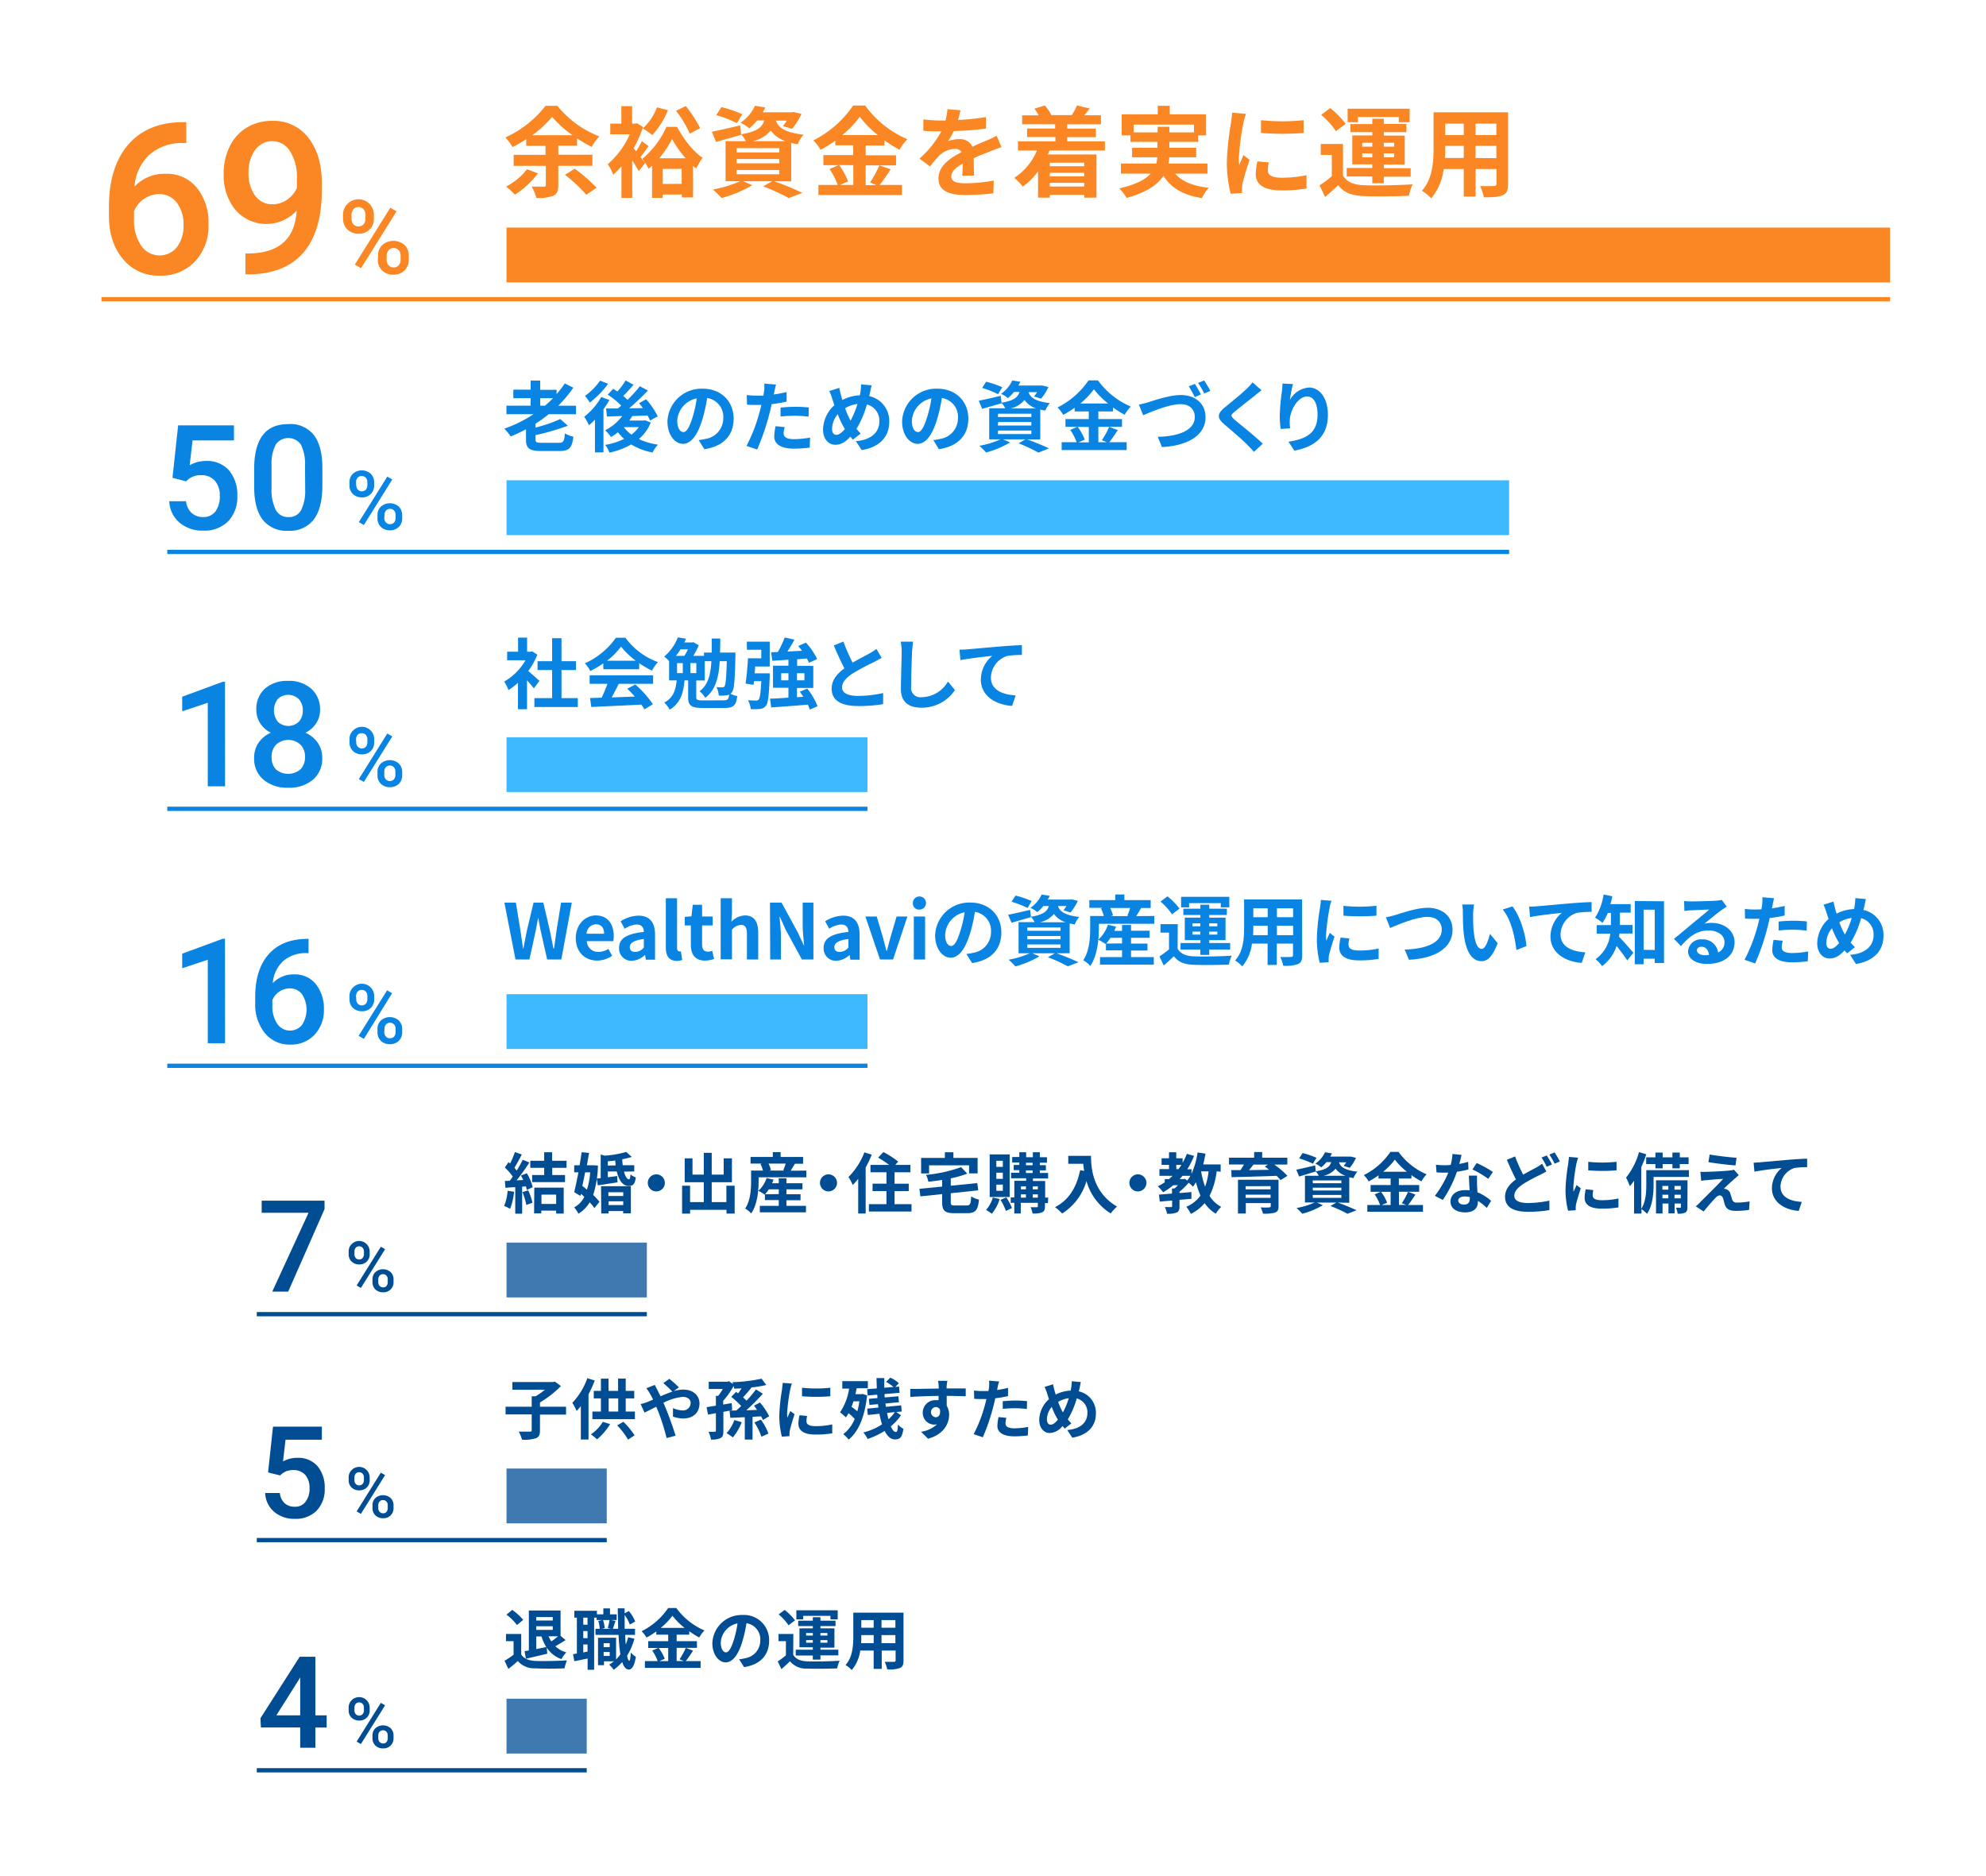 <svg xmlns="http://www.w3.org/2000/svg" viewBox="0 0 466 440"><defs><style>.cls-1{fill:#3dbaff;}.cls-2{fill:#0984e3;}.cls-3{fill:#4079af;}.cls-4{fill:#004d94;}.cls-5{fill:#fa8723;}.cls-6{opacity:0.7;}.cls-7{fill:none;}</style></defs><g id="レイヤー_2" data-name="レイヤー 2"><g id="グラフィック"><rect class="cls-1" x="118.85" y="172.95" width="84.69" height="12.86"/><rect class="cls-2" x="39.25" y="189.24" width="164.29" height="1"/><rect class="cls-1" x="118.85" y="233.22" width="84.69" height="12.86"/><rect class="cls-2" x="39.25" y="249.52" width="164.29" height="1"/><rect class="cls-3" x="118.85" y="291.5" width="32.93" height="12.86"/><rect class="cls-4" x="60.25" y="307.79" width="91.53" height="1"/><rect class="cls-3" x="118.85" y="344.5" width="23.52" height="12.86"/><rect class="cls-4" x="60.25" y="360.79" width="82.12" height="1"/><rect class="cls-3" x="118.85" y="398.5" width="18.82" height="12.86"/><rect class="cls-4" x="60.25" y="414.79" width="77.42" height="1"/><rect class="cls-1" x="118.85" y="112.67" width="235.25" height="12.86"/><rect class="cls-2" x="39.25" y="128.97" width="314.85" height="1"/><rect class="cls-5" x="118.85" y="53.39" width="324.64" height="12.86"/><rect class="cls-5" x="23.81" y="69.69" width="419.68" height="1"/></g><g id="txt"><path class="cls-5" d="M131,38.91v4.52c0,1.39-.28,2.08-1.25,2.52a10,10,0,0,1-3.9.49,9.76,9.76,0,0,0-1.11-2.66c1.16,0,2.46,0,2.83,0s.51-.11.51-.44V38.91h-7.55V36.32H128V34.21h-4.52V32.64a28.12,28.12,0,0,1-3.22,1.85,13.22,13.22,0,0,0-1.67-2.25A25,25,0,0,0,128,24.83h2.78A23.65,23.65,0,0,0,140.64,32a12.92,12.92,0,0,0-1.81,2.45,27,27,0,0,1-3.43-2v1.74H131v2.11h8v2.59Zm-4.77,1.76a21.17,21.17,0,0,1-5.4,5,20.39,20.39,0,0,0-2.09-1.9,14.58,14.58,0,0,0,4.91-4.07Zm8.13-8.94a25.28,25.28,0,0,1-4.82-4.33,24.41,24.41,0,0,1-4.66,4.33Zm.51,7.85A37.8,37.8,0,0,1,140,44.05l-2.43,1.63a35.52,35.52,0,0,0-5-4.68Z"/><path class="cls-5" d="M152.19,34.28c-.65.88-1.32,1.83-1.9,2.57l1.09,1.39-1.5,1.92c-.35-.67-.93-1.62-1.53-2.54v8.8h-2.53V39a21,21,0,0,1-1.94,2,10,10,0,0,0-1.28-2.48,19.64,19.64,0,0,0,5.17-7H143.2V29h2.6V24.9h2.52V29H149l.47-.09,1.41.88a28.83,28.83,0,0,1-2.2,5l.58.69a16.72,16.72,0,0,0,1.34-2.38Zm6.67-4.52c1.48,2.76,3.78,5.82,6,7.25a17.57,17.57,0,0,0-1.5,2.53,8.53,8.53,0,0,1-.74-.63v7.41H160v-.69H155.5v.79H153V38.89l-.84.69a11.92,11.92,0,0,0-1.43-2.33,20.85,20.85,0,0,0,5.65-7.49Zm-2.15-3.91a18.7,18.7,0,0,1-3.66,5.84,14.8,14.8,0,0,0-2.23-1.56,12.54,12.54,0,0,0,3.32-4.95Zm4.17,11.28a26.64,26.64,0,0,1-3.2-4.52,22.88,22.88,0,0,1-3,4.52Zm-.93,6V39.61H155.5v3.54Zm1.9-11.79A25,25,0,0,0,158.63,26l2.27-1.13a27.06,27.06,0,0,1,3.38,5.21Z"/><path class="cls-5" d="M181.67,42.53a69,69,0,0,1,6.6,2.71l-3.19,1.22a46.39,46.39,0,0,0-6-2.73l2.09-1.2h-6.77l2.11.92a28.86,28.86,0,0,1-7.22,3,27.81,27.81,0,0,0-2-2,27.85,27.85,0,0,0,6.37-1.94h-3.41V33.12H175a6.82,6.82,0,0,0-1.09-1.6l0,.1-5.89,1.69-1-2.41c1.72-.33,4.2-.9,6.65-1.48l.23,2.08c3.69-.6,4.91-1.6,5.42-3.24h-1.66a13,13,0,0,1-1.86,1.85,7.26,7.26,0,0,0-2.06-1.3,9.94,9.94,0,0,0,3.41-4l2.43.4a12.21,12.21,0,0,1-.6,1.13h6.83l.42-.07,1.83.47a16.7,16.7,0,0,1-2.2,3.49l-2.13-.67c.27-.35.6-.79.9-1.27h-2.57c.48,1.48,1.8,2.75,6.48,3.31a7.6,7.6,0,0,0-1.36,2.25c-.56-.1-1.07-.19-1.53-.3v9Zm-8.75-13.65A29.69,29.69,0,0,0,168.07,27l1.21-1.88a29.73,29.73,0,0,1,4.89,1.67Zm-.07,6.88h10v-1h-10Zm0,2.55h10v-1h-10Zm0,2.57h10v-1h-10Zm11.53-7.76a6.92,6.92,0,0,1-3.54-2.5,7.47,7.47,0,0,1-4.24,2.5Z"/><path class="cls-5" d="M209,39.72c-.88,1.28-1.78,2.69-2.6,3.66h5.24v2.37h-19.6V43.38h4.52a16.17,16.17,0,0,0-1.92-3.73l2.11-.9h-3.55V36.39h7v-2.3H196V33a28.74,28.74,0,0,1-3.45,2.15,11.19,11.19,0,0,0-1.71-2.22,24.68,24.68,0,0,0,9.35-8.18H203a23.62,23.62,0,0,0,9.89,7.9,13.25,13.25,0,0,0-1.83,2.48,30.29,30.29,0,0,1-3.52-2.2v1.2h-4.42v2.3h7.13v2.36h-7.13v4.63h2.52l-1.5-.62a24.39,24.39,0,0,0,2.2-4Zm-12.12-1A15.51,15.51,0,0,1,199,42.57l-1.9.81h3.12V38.75ZM206,31.69a24.19,24.19,0,0,1-4.26-4.29,24.61,24.61,0,0,1-4.1,4.29Z"/><path class="cls-5" d="M224.79,28.14a56.7,56.7,0,0,0,6.55-.67l0,2.69a70.2,70.2,0,0,1-7.55.58,17.39,17.39,0,0,1-1.32,2.36,7.76,7.76,0,0,1,2.61-.46,3.14,3.14,0,0,1,3.09,1.78c1.2-.56,2.17-1,3.12-1.37s1.72-.76,2.57-1.2L235,34.54c-.74.2-2,.67-2.75,1-1.05.41-2.37.92-3.78,1.57,0,1.3.07,3,.09,4.08h-2.78c.07-.7.1-1.81.12-2.83-1.74,1-2.67,1.9-2.67,3.06S224.32,43,226.59,43a37.32,37.32,0,0,0,6.58-.65l-.09,3a57.53,57.53,0,0,1-6.56.4c-3.63,0-6.32-.88-6.32-3.87s2.78-4.82,5.42-6.19a1.77,1.77,0,0,0-1.62-.78,5.65,5.65,0,0,0-3.61,1.59,26.85,26.85,0,0,0-2.16,2.55l-2.48-1.85a22.66,22.66,0,0,0,5.12-6.39h-.3c-.95,0-2.64,0-3.91-.14V28a30.91,30.91,0,0,0,4.07.27h1.11a12.75,12.75,0,0,0,.47-2.66l3.06.26C225.25,26.4,225.09,27.17,224.79,28.14Z"/><path class="cls-5" d="M246.25,35.3c-.11.32-.23.62-.37.93h11.4V46.37h-2.87V45.7h-8.09v.67h-2.75V40.23A17.73,17.73,0,0,1,240,43.78,14.85,14.85,0,0,0,238,41.72a14.15,14.15,0,0,0,5.31-6.42h-4.45V33.15h8.78v-1H241v-2h6.58v-1h-7.74V27.05h3.87a10,10,0,0,0-1-1.55l2.44-.76A8.63,8.63,0,0,1,246.67,27l-.12,0h5.1l-.16,0a12.48,12.48,0,0,0,1.2-2.27l3,.72c-.46.6-.9,1.13-1.29,1.59h3.93v2.13h-7.92v1h6.72v2h-6.72v1h8.85V35.3Zm.07,2.87V39h8.09v-.84Zm8.09,2.36h-8.09v.84h8.09Zm0,3.22V42.9h-8.09v.85Z"/><path class="cls-5" d="M275.73,40.74c1.65,1.86,4.24,2.92,7.9,3.31A11.06,11.06,0,0,0,282,46.46c-4.4-.69-7.16-2.34-9-5.21-1.36,2.06-3.94,3.89-8.66,5.17a11.26,11.26,0,0,0-1.71-2.23c3.89-.88,6.11-2.08,7.38-3.45h-7V38.36h8.32a12.63,12.63,0,0,0,.23-1.46h-5.93V34.67h5.95V33.28h-6.32V31.76h-2.06V26.82h8.45v-2h2.83v2H283v4.94h-1.86v1.52h-6.76v1.39h6.3V36.9h-6.32a8.23,8.23,0,0,1-.19,1.46h9.15v2.38Zm-4.1-9.68V29.74h2.76v1.32h5.77V29.23H266v1.83Z"/><path class="cls-5" d="M291.78,28.72a61.7,61.7,0,0,0-1.11,8.5,11.21,11.21,0,0,0,.09,1.51c.35-.79.72-1.6,1-2.37l1.44,1.14c-.65,1.92-1.42,4.45-1.67,5.67a7.06,7.06,0,0,0-.12,1.09c0,.26,0,.63.05,1l-2.69.19a29.85,29.85,0,0,1-.9-7.58,65.53,65.53,0,0,1,1-9.17c.07-.65.21-1.53.23-2.27l3.25.28A19.75,19.75,0,0,0,291.78,28.72Zm5.72,11.33c0,1,.88,1.64,3.24,1.64a27.26,27.26,0,0,0,5.82-.6l0,3.13a32.56,32.56,0,0,1-6,.44c-4,0-5.91-1.42-5.91-3.8a14.44,14.44,0,0,1,.39-3l2.67.25A7.69,7.69,0,0,0,297.5,40.05Zm8.38-11.86v3a63.69,63.69,0,0,1-10,0v-3A47.29,47.29,0,0,0,305.88,28.19Z"/><path class="cls-5" d="M315.12,41.16c.9,1.55,2.52,2.2,4.89,2.29,2.78.12,8.24,0,11.44-.21a12.43,12.43,0,0,0-.86,2.69c-2.87.14-7.78.19-10.61.07s-4.61-.79-6-2.57c-.92.9-1.87,1.78-3.05,2.78l-1.3-2.73a27.32,27.32,0,0,0,2.87-2.14v-5h-2.59V33.77h5.21Zm-1.65-10.38A17.77,17.77,0,0,0,310,26.94l2.11-1.58a20,20,0,0,1,3.64,3.69ZM322,41.41h-6v-2h6v-.85h-4.7V31.78H322V31h-5.14v-1.9H322V27.86h2.69v1.21H330V31h-5.3v.81h4.91v6.79h-4.91v.85H331v2h-6.3v1.53H322Zm-3.38-12.74h-2.41V25.5h14.55v3.17h-2.55V27.45h-9.59Zm1,5.73H322v-.91h-2.36ZM322,36.9V36h-2.36v.91Zm2.69-3.41v.91h2.45v-.91Zm2.45,2.5h-2.45v.91h2.45Z"/><path class="cls-5" d="M353.86,43.15c0,1.48-.32,2.23-1.25,2.64s-2.36.51-4.44.49a11.07,11.07,0,0,0-.88-2.64c1.29.07,2.82,0,3.24,0s.6-.13.6-.55V39.65h-4.89v6.47h-2.78V39.65h-4.72a13.23,13.23,0,0,1-2.92,6.88,9.93,9.93,0,0,0-2.18-1.78c2.53-2.78,2.74-6.9,2.74-10.15V26.34h17.48Zm-10.4-6.09V34.21h-4.35v.42c0,.74,0,1.57-.07,2.43ZM339.11,29v2.69h4.35V29Zm12,0h-4.89v2.69h4.89Zm0,8.11V34.21h-4.89v2.85Z"/><path class="cls-2" d="M128.76,97.17a37.37,37.37,0,0,1-3.1,2.23v.9a33.08,33.08,0,0,0,5.8-2l1.78,1.57a55.43,55.43,0,0,1-7.58,2.2v1c0,.7.22.81,1.53.81h3.91c1.11,0,1.31-.33,1.44-2.22a6.52,6.52,0,0,0,2,.78c-.31,2.66-1,3.36-3.3,3.36H127c-2.81,0-3.58-.61-3.58-2.72V100.7a39,39,0,0,1-3.59,1.69,12.58,12.58,0,0,0-1.49-1.83,31.15,31.15,0,0,0,6.84-3.39h-6.35v-2h5.68V93.41h-4.06v-2h4.06V89.27h2.24v2.18h3.85v1a24.16,24.16,0,0,0,1.93-2.5l2,1A29.91,29.91,0,0,1,131,95.17h4.16v2Zm-2-2h1.1a21.28,21.28,0,0,0,1.9-1.76h-3Z"/><path class="cls-2" d="M143,93.84A23.74,23.74,0,0,1,141.6,96v10.12h-2V98.43a14.29,14.29,0,0,1-1.4,1.33,13.71,13.71,0,0,0-1.12-2,15.38,15.38,0,0,0,4-4.63Zm-.31-3.8a21.89,21.89,0,0,1-4.3,4.4,14.83,14.83,0,0,0-1.12-1.57,14.92,14.92,0,0,0,3.53-3.57Zm10,9.08A9.88,9.88,0,0,1,149.9,103a16.19,16.19,0,0,0,4.49,1.31,8,8,0,0,0-1.28,1.84,14.63,14.63,0,0,1-5-1.89,17.56,17.56,0,0,1-5.1,1.92,7.4,7.4,0,0,0-1-1.82,15.53,15.53,0,0,0,4.43-1.4A9.7,9.7,0,0,1,145,101.4a15.73,15.73,0,0,1-1.62,1.12,12.59,12.59,0,0,0-1.38-1.58,11.7,11.7,0,0,0,4-3.34l-3.6.11-.18-1.89c.81,0,1.75,0,2.77,0l.78-.68a20.26,20.26,0,0,0-3.17-2.56l1.28-1.38,1,.64a19.16,19.16,0,0,0,1.92-2.59l1.86,1c-.78.91-1.66,1.89-2.42,2.64.38.31.74.61,1,.9a31.36,31.36,0,0,0,2.9-3.18l1.89,1a58.7,58.7,0,0,1-4.41,4.18l3.22-.06c-.29-.41-.59-.79-.9-1.15l1.66-.92a18,18,0,0,1,2.74,4l-1.81,1a9.94,9.94,0,0,0-.59-1.18c-1.19,0-2.41.09-3.58.12-.22.36-.45.72-.7,1.06H151l.35-.07Zm-6.3,1.09a8.22,8.22,0,0,0,1.78,1.75,8.23,8.23,0,0,0,1.73-1.76h-3.51Z"/><path class="cls-2" d="M165.28,105.38l-1.35-2.14a13.11,13.11,0,0,0,1.68-.29,4.89,4.89,0,0,0,4.1-4.82,4.46,4.46,0,0,0-3.78-4.76,36.36,36.36,0,0,1-1.08,4.88c-1.08,3.64-2.63,5.87-4.59,5.87s-3.65-2.19-3.65-5.24a8,8,0,0,1,8.26-7.7c4.46,0,7.27,3.09,7.27,7S169.82,104.68,165.28,105.38Zm-4.95-4c.76,0,1.46-1.14,2.2-3.57a26.57,26.57,0,0,0,.95-4.35,5.66,5.66,0,0,0-4.57,5.22C158.91,100.47,159.63,101.35,160.33,101.35Z"/><path class="cls-2" d="M181.71,91.86l-.14.68c1-.14,2-.34,3-.57v2.25a32.48,32.48,0,0,1-3.51.59c-.16.78-.34,1.57-.54,2.31a55.8,55.8,0,0,1-2.86,8.33l-2.5-.84a39.2,39.2,0,0,0,3.11-8.1c.13-.49.27-1,.38-1.52-.41,0-.81,0-1.19,0-.86,0-1.55,0-2.18-.07l-.05-2.25a19.38,19.38,0,0,0,2.27.14c.52,0,1.06,0,1.62,0,.07-.4.12-.74.16-1a8.9,8.9,0,0,0,.05-1.82l2.76.22A16.51,16.51,0,0,0,181.71,91.86Zm2.16,9.78c0,.79.54,1.38,2.47,1.38a21.43,21.43,0,0,0,3.74-.37L190,105a28.2,28.2,0,0,1-3.67.25c-3,0-4.66-1-4.66-2.86a12.87,12.87,0,0,1,.32-2.41l2.14.21A6.42,6.42,0,0,0,183.87,101.64Zm2.74-6.21a31.3,31.3,0,0,1,3.17.16l-.06,2.16a25.93,25.93,0,0,0-3.09-.22,32.53,32.53,0,0,0-3.48.18v-2.1C184.16,95.52,185.46,95.43,186.61,95.43Z"/><path class="cls-2" d="M204.11,92.24c-.05.23-.1.45-.16.68a5.94,5.94,0,0,1,4.7,6.09c0,3.82-2.72,6-6.46,6.57l-1.37-2.09c3.94-.32,5.51-2.36,5.51-4.61a3.9,3.9,0,0,0-2.92-4,22.7,22.7,0,0,1-2.45,5.73c.33.38.65.76,1,1.08l-1.82,1.44c-.21-.23-.43-.47-.61-.7-1.2,1.31-2.21,1.91-3.54,1.91-1.5,0-2.87-1.26-2.87-3.59a7.88,7.88,0,0,1,2.67-5.69c-.18-.48-.33-1-.49-1.46a11.39,11.39,0,0,0-.72-1.87l2.36-.74c.11.6.25,1.19.4,1.73.09.34.19.72.32,1.1a9.82,9.82,0,0,1,4.09-1.08c.07-.31.12-.59.16-.86a12.26,12.26,0,0,0,.14-1.71l2.49.23C204.38,90.91,204.22,91.79,204.11,92.24ZM196.25,102c.64,0,1.31-.55,2-1.36a19.28,19.28,0,0,1-1.68-3.46,5.47,5.47,0,0,0-1.33,3.38C195.22,101.48,195.6,102,196.25,102Zm3.34-3.35a21,21,0,0,0,1.61-3.88,7.14,7.14,0,0,0-2.9,1A18.17,18.17,0,0,0,199.59,98.68Z"/><path class="cls-2" d="M220.31,105.38,219,103.24a13.24,13.24,0,0,0,1.67-.29,4.89,4.89,0,0,0,4.11-4.82A4.46,4.46,0,0,0,221,93.37a36.46,36.46,0,0,1-1.09,4.88c-1.08,3.64-2.62,5.87-4.59,5.87s-3.65-2.19-3.65-5.24a8,8,0,0,1,8.26-7.7c4.47,0,7.28,3.09,7.28,7S224.84,104.68,220.31,105.38Zm-4.95-4c.75,0,1.45-1.14,2.19-3.57a26.57,26.57,0,0,0,1-4.35,5.67,5.67,0,0,0-4.58,5.22C213.93,100.47,214.65,101.35,215.36,101.35Z"/><path class="cls-2" d="M241,103.08c1.83.65,3.91,1.51,5.13,2.1l-2.48,1A35.75,35.75,0,0,0,239,104l1.62-.93h-5.25l1.64.72a22.7,22.7,0,0,1-5.62,2.36,21.45,21.45,0,0,0-1.59-1.57,21,21,0,0,0,4.95-1.51h-2.64V95.77h3.76a5.3,5.3,0,0,0-.85-1.24l0,.07-4.57,1.31L229.66,94c1.33-.25,3.26-.7,5.16-1.15l.18,1.62c2.87-.47,3.82-1.25,4.22-2.52h-1.3a9.79,9.79,0,0,1-1.44,1.44,5.84,5.84,0,0,0-1.6-1,7.92,7.92,0,0,0,2.65-3.13l1.89.3a8.18,8.18,0,0,1-.47.88h5.31l.32,0,1.43.36a12.8,12.8,0,0,1-1.72,2.72L242.64,93a11.8,11.8,0,0,0,.7-1h-2c.38,1.15,1.41,2.14,5,2.57a6.25,6.25,0,0,0-1.06,1.75c-.43-.07-.83-.15-1.19-.24v7Zm-6.81-10.61A23.29,23.29,0,0,0,230.45,91l.94-1.45a23,23,0,0,1,3.79,1.29Zm-.05,5.35H242v-.77h-7.79Zm0,2H242V99h-7.79Zm0,2H242V101h-7.79Zm9-6a5.43,5.43,0,0,1-2.75-2,5.82,5.82,0,0,1-3.29,2Z"/><path class="cls-2" d="M262.29,100.9c-.69,1-1.39,2.09-2,2.84h4.07v1.84H249.11v-1.84h3.51a12.32,12.32,0,0,0-1.5-2.89l1.64-.71H250V98.31h5.47V96.52h-3.31v-.88a24,24,0,0,1-2.68,1.68,8.22,8.22,0,0,0-1.34-1.73,19.27,19.27,0,0,0,7.28-6.36h2.21a18.44,18.44,0,0,0,7.69,6.14,9.71,9.71,0,0,0-1.42,1.93,22.79,22.79,0,0,1-2.74-1.71v.93h-3.44v1.79h5.55v1.83h-5.55v3.6h2l-1.17-.48a19.27,19.27,0,0,0,1.71-3.12Zm-9.42-.76a12.15,12.15,0,0,1,1.66,3l-1.48.63h2.43v-3.6ZM260,94.65a19.64,19.64,0,0,1-3.32-3.33,18.8,18.8,0,0,1-3.18,3.33Z"/><path class="cls-2" d="M269.39,94.38c1.37-.43,5-1.71,7.69-1.71,3.24,0,5.79,1.87,5.79,5.2,0,4.07-3.89,6.68-10.22,7l-1-2.4c4.86-.09,8.7-1.51,8.7-4.66,0-1.69-1.15-3-3.33-3-2.67,0-6.92,1.78-8.79,2.61l-1-2.52C267.82,94.81,268.72,94.58,269.39,94.38Zm12.4-1.85-1.44.63a24.17,24.17,0,0,0-1.42-2.52l1.44-.58A28.39,28.39,0,0,1,281.79,92.53ZM284,91.7l-1.44.61a18,18,0,0,0-1.44-2.48l1.43-.58A27,27,0,0,1,284,91.7Z"/><path class="cls-2" d="M294.44,92.8c-1.17.93-3.55,2.77-4.75,3.8-1,.82-.94,1,0,1.87,1.35,1.13,4.77,3.83,6.61,5.62L294.22,106c-.5-.56-1-1.13-1.56-1.67-1.1-1.14-3.75-3.39-5.39-4.79-1.8-1.53-1.65-2.49.15-4,1.42-1.15,3.89-3.15,5.09-4.32a12.92,12.92,0,0,0,1.39-1.53l2.1,1.85C295.45,92,294.85,92.45,294.44,92.8Z"/><path class="cls-2" d="M302.67,93.82a5.57,5.57,0,0,1,4.47-2.91c2.5,0,4.44,2.44,4.44,6.41,0,5.09-3.11,7.52-7.88,8.39l-1.37-2.09c4-.61,6.82-1.93,6.82-6.29,0-2.77-.93-4.32-2.45-4.32-2.12,0-4,3.19-4.06,5.57a8.92,8.92,0,0,0,.09,1.9l-2.22.15a20.16,20.16,0,0,1-.23-3,47.73,47.73,0,0,1,.5-5.76,15.73,15.73,0,0,0,.14-1.89l2.47.11A29.86,29.86,0,0,0,302.67,93.82Z"/><path class="cls-2" d="M125.26,161.48c-.37-.5-1-1.22-1.6-1.89v6.79h-2.12v-6.21a14.55,14.55,0,0,1-2.24,1.72,8.73,8.73,0,0,0-1-2,13.43,13.43,0,0,0,5-5H119v-2h2.56v-3.31h2.12v3.31h.81l.38-.09,1.21.78a17.46,17.46,0,0,1-2.13,3.85c.87.7,2.25,1.94,2.63,2.3Zm10.32,2.29v2.09H125.39v-2.09h4.16v-6.59h-3.42v-2.07h3.42v-5.39h2.2v5.39h3.4v2.07h-3.4v6.59Z"/><path class="cls-2" d="M141.55,155.61a20.86,20.86,0,0,1-3.05,1.8,8.39,8.39,0,0,0-1.26-1.8,17.87,17.87,0,0,0,7.28-6h2.23a16.46,16.46,0,0,0,7.62,5.71,10.92,10.92,0,0,0-1.39,2,21.36,21.36,0,0,1-3-1.75v1.43h-8.41Zm-3.19,2.81h14.89v2h-8.07c-.52,1.06-1.11,2.18-1.65,3.19l5.42-.2a20.69,20.69,0,0,0-1.77-1.84l1.89-1a24.33,24.33,0,0,1,4.13,4.63l-2,1.21a9,9,0,0,0-.72-1.12c-4.23.23-8.68.41-11.74.56l-.29-2.09,2.72-.09a34.53,34.53,0,0,0,1.37-3.26h-4.18ZM149.18,155a17.54,17.54,0,0,1-3.46-3.33,16.08,16.08,0,0,1-3.29,3.33Z"/><path class="cls-2" d="M172.56,153.09s0,.58,0,.83c-.13,5.62-.29,7.74-.77,8.41a2.09,2.09,0,0,1-.4.43,7.55,7.55,0,0,0,1.6.54c-.29,2.27-.9,2.79-3.15,2.79H165.1c-2.91,0-3.63-.52-3.63-2.54v-3.94h-.85c-.23,2.72-.88,5.33-3.49,6.86a6.2,6.2,0,0,0-1.28-1.66c2.23-1.13,2.72-3.15,2.93-5.2H157v-4.52a5.67,5.67,0,0,0-1.17-1.05,11.09,11.09,0,0,0,3.22-4.52l1.91.31c-.12.29-.25.6-.39.88h1.83l.29-.07,1.26.74a15.79,15.79,0,0,1-1.28,2.47h2.52v-.76H167c0-1,0-2.12,0-3.3h2c0,1.16,0,2.26-.06,3.3Zm-12.88-.76a12.11,12.11,0,0,1-1.09,1.52h2a15.94,15.94,0,0,0,.84-1.52Zm.53,5.57v-2.34h-1.34v2.34Zm3.18-2.34H162v2.34h1.38Zm6.31,8.73c1,0,1.27-.2,1.4-1.37a1.81,1.81,0,0,1-.54.18,8.58,8.58,0,0,1-1.91.07,5.28,5.28,0,0,0-.54-2,9.48,9.48,0,0,0,1.35.08A.57.57,0,0,0,170,161c.27-.36.42-1.88.54-5.89h-1.66c-.23,3.89-1,6.73-3.4,8.61a5.06,5.06,0,0,0-1.33-1.55c2-1.53,2.59-3.84,2.77-7.06h-1.55v4.52h-2v3.91c0,.66.24.77,1.77.77Z"/><path class="cls-2" d="M175.23,150.53h5.38v5.82h-3.4c-.05.54-.09,1.08-.14,1.6h3.54l0,.81c-.18,4.36-.38,6.18-.9,6.83a2,2,0,0,1-1.37.72,15.86,15.86,0,0,1-2.18.05,5.69,5.69,0,0,0-.65-2.11,18.21,18.21,0,0,0,1.87.08.68.68,0,0,0,.63-.22c.29-.29.47-1.48.62-4.32h-1.72l-.1.86-1.88-.29c.26-1.56.47-4,.58-5.94h3.12v-2h-3.37ZM190,166.47a7.42,7.42,0,0,0-.45-1.17c-3.08.27-6.28.5-8.6.66l-.26-2.07c1.19,0,2.69-.12,4.31-.23v-2.32h-3.62v-5.17H185v-1.41c-1.39.11-2.69.18-3.78.26l-.29-2,1.58-.07a21.76,21.76,0,0,0,1.61-3.41l2.3.52c-.5.94-1.1,1.91-1.66,2.78l3.41-.18c-.27-.38-.58-.78-.87-1.12l1.8-.79a16.22,16.22,0,0,1,2.65,3.85l-1.93.88a6.85,6.85,0,0,0-.5-1c-.76.05-1.51.13-2.27.18v1.55h3.78v5.17H187v2.18l1.48-.11c-.26-.42-.53-.81-.8-1.19l1.73-.72a15.41,15.41,0,0,1,2.42,4.14Zm-5-6.88v-1.66h-1.7v1.66Zm2-1.66v1.66h1.75v-1.66Z"/><path class="cls-2" d="M200.06,155.45c1.48-.87,3.05-1.64,3.89-2.13a11.13,11.13,0,0,0,1.68-1.09l1.24,2.08c-.54.33-1.12.63-1.78,1a51.55,51.55,0,0,0-5,2.66c-1.49,1-2.5,2-2.5,3.28s1.24,2,3.75,2a27.48,27.48,0,0,0,5.88-.67l0,2.6a33.45,33.45,0,0,1-5.78.45c-3.59,0-6.3-1-6.3-4.09,0-2,1.26-3.48,3-4.75-.82-1.54-1.69-3.46-2.5-5.37l2.25-.92A44.35,44.35,0,0,0,200.06,155.45Z"/><path class="cls-2" d="M214,152.93c-.07,1.94-.21,6-.21,8.21a2.17,2.17,0,0,0,2.48,2.41,7.22,7.22,0,0,0,6.16-3.67l1.64,2a9.33,9.33,0,0,1-7.82,4.14c-3,0-4.86-1.3-4.86-4.38,0-2.41.18-7.14.18-8.69a11.6,11.6,0,0,0-.23-2.43l2.9,0C214.15,151.29,214.06,152.21,214,152.93Z"/><path class="cls-2" d="M226.92,152.33c1.49-.12,4.46-.39,7.76-.68,1.85-.14,3.83-.27,5.1-.31v2.31a21.15,21.15,0,0,0-3.47.23,5.48,5.48,0,0,0-3.8,5.06c0,2.95,2.77,4,5.81,4.2l-.84,2.46c-3.76-.25-7.33-2.28-7.33-6.17a7.25,7.25,0,0,1,2.67-5.57c-1.7.18-5.37.58-7.46,1l-.23-2.47C225.86,152.41,226.56,152.37,226.92,152.33Z"/><path class="cls-5" d="M80.49,50.41a3.45,3.45,0,0,1,1-2.54,3.62,3.62,0,0,1,6.24,2.6v.84a3.4,3.4,0,0,1-1,2.52,3.53,3.53,0,0,1-2.61,1,3.66,3.66,0,0,1-2.61-1,3.41,3.41,0,0,1-1-2.61Zm2,.9a1.9,1.9,0,0,0,.45,1.31,1.54,1.54,0,0,0,1.19.5,1.51,1.51,0,0,0,1.17-.5,2,2,0,0,0,.45-1.36V50.4a1.88,1.88,0,0,0-.46-1.32,1.53,1.53,0,0,0-1.19-.5,1.46,1.46,0,0,0-1.17.51,2,2,0,0,0-.44,1.35Zm2.22,11.61-1.46-.85,8.33-13.34,1.47.85Zm4-2.91a3.34,3.34,0,0,1,1-2.54,4,4,0,0,1,5.21,0,3.45,3.45,0,0,1,1,2.62v.84a3.44,3.44,0,0,1-1,2.51,3.52,3.52,0,0,1-2.62,1,3.6,3.6,0,0,1-2.65-1,3.47,3.47,0,0,1-1-2.58Zm2,.9a1.86,1.86,0,0,0,.47,1.31,1.53,1.53,0,0,0,1.19.51,1.51,1.51,0,0,0,1.18-.48A2,2,0,0,0,94,60.88V60a1.84,1.84,0,0,0-.45-1.31,1.55,1.55,0,0,0-1.18-.5,1.51,1.51,0,0,0-1.17.5,1.88,1.88,0,0,0-.46,1.36Z"/><path class="cls-5" d="M43.71,28.66v4.88H43a11.68,11.68,0,0,0-7.92,2.73,11.32,11.32,0,0,0-3.52,7.5,9.58,9.58,0,0,1,7.26-3,9.06,9.06,0,0,1,7.4,3.31,13,13,0,0,1,2.7,8.52,12.11,12.11,0,0,1-3.17,8.73,10.92,10.92,0,0,1-8.32,3.34,10.66,10.66,0,0,1-8.58-3.91q-3.3-3.9-3.29-10.25v-2q0-9.3,4.53-14.58t13-5.27ZM37.38,45.54a6.19,6.19,0,0,0-3.56,1.1,6.38,6.38,0,0,0-2.37,2.91v1.8A10.57,10.57,0,0,0,33.1,57.6a5.23,5.23,0,0,0,8.43.36,8.22,8.22,0,0,0,1.53-5.18,8.27,8.27,0,0,0-1.56-5.22A5,5,0,0,0,37.38,45.54Z"/><path class="cls-5" d="M69.61,49.41a9.64,9.64,0,0,1-14.35-.14,12.8,12.8,0,0,1-2.77-8.58,14,14,0,0,1,1.41-6.34,10.42,10.42,0,0,1,4-4.42,11.29,11.29,0,0,1,6-1.58,10.21,10.21,0,0,1,8.48,4q3.14,4,3.13,10.66v1.65q0,9.57-4.32,14.6t-12.9,5.1h-.7V59.46h.85q5.22-.08,8-2.51C68.34,55.32,69.39,52.81,69.61,49.41Zm-5.68-1.49a6,6,0,0,0,3.33-1,6.74,6.74,0,0,0,2.4-2.81V41.78a11,11,0,0,0-1.6-6.29,4.9,4.9,0,0,0-8.22-.28,8.85,8.85,0,0,0-1.52,5.31,8.72,8.72,0,0,0,1.53,5.36A4.85,4.85,0,0,0,63.93,47.92Z"/><path class="cls-2" d="M82,113.14a2.7,2.7,0,0,1,.8-2,3.16,3.16,0,0,1,4.2,0,2.8,2.8,0,0,1,.79,2.08v.67a2.71,2.71,0,0,1-.79,2,2.83,2.83,0,0,1-2.09.79,3,3,0,0,1-2.09-.77,2.74,2.74,0,0,1-.82-2.09Zm1.59.72a1.48,1.48,0,0,0,.37,1,1.32,1.32,0,0,0,1.89,0,1.62,1.62,0,0,0,.35-1.09v-.69a1.52,1.52,0,0,0-.36-1,1.21,1.21,0,0,0-1-.4,1.18,1.18,0,0,0-.94.4,1.6,1.6,0,0,0-.36,1.08Zm1.79,9.3-1.18-.68,6.68-10.68,1.17.67Zm3.19-2.33a2.67,2.67,0,0,1,.82-2,3.18,3.18,0,0,1,4.17,0,2.78,2.78,0,0,1,.81,2.1v.67a2.74,2.74,0,0,1-.78,2,2.84,2.84,0,0,1-2.1.8,2.88,2.88,0,0,1-2.12-.79,2.77,2.77,0,0,1-.8-2.07Zm1.6.72a1.48,1.48,0,0,0,.37,1,1.22,1.22,0,0,0,1,.41,1.19,1.19,0,0,0,.94-.39,1.61,1.61,0,0,0,.34-1.1v-.7a1.49,1.49,0,0,0-.36-1,1.22,1.22,0,0,0-.94-.4,1.19,1.19,0,0,0-.94.4,1.54,1.54,0,0,0-.36,1.09Z"/><path class="cls-2" d="M40.47,112.09l1.33-12.3H54.9v3.52H45.18l-.67,5.83a7.51,7.51,0,0,1,3.82-1,6.81,6.81,0,0,1,5.42,2.22,8.85,8.85,0,0,1,1.93,6,8.12,8.12,0,0,1-2.14,5.92,7.82,7.82,0,0,1-5.88,2.2,8.18,8.18,0,0,1-5.55-1.9,6.84,6.84,0,0,1-2.39-5h3.94a4.28,4.28,0,0,0,1.27,2.72,3.88,3.88,0,0,0,2.71,1,3.51,3.51,0,0,0,2.93-1.35,5.82,5.82,0,0,0,1-3.65,5.09,5.09,0,0,0-1.15-3.52,4,4,0,0,0-3.19-1.3,4.44,4.44,0,0,0-3.55,1.44Z"/><path class="cls-2" d="M75.64,113.91q0,5.27-2,7.93a7,7,0,0,1-6,2.67,7,7,0,0,1-6-2.6q-2-2.61-2-7.71V110q0-5.25,2-7.89c1.31-1.75,3.32-2.62,6-2.62a7,7,0,0,1,6,2.56c1.31,1.71,2,4.26,2,7.67Zm-4.07-4.56a10.4,10.4,0,0,0-.94-5,3.59,3.59,0,0,0-5.92-.08,9.57,9.57,0,0,0-1,4.73v5.53a10.55,10.55,0,0,0,1,5.09,3.21,3.21,0,0,0,3,1.68,3.16,3.16,0,0,0,2.9-1.55,10.12,10.12,0,0,0,1-4.85Z"/><path class="cls-2" d="M82,173.42a2.73,2.73,0,0,1,.8-2,2.89,2.89,0,0,1,5,2.08v.68a2.73,2.73,0,0,1-.79,2,2.87,2.87,0,0,1-2.09.79,2.91,2.91,0,0,1-2.09-.78,2.73,2.73,0,0,1-.82-2.09Zm1.59.71a1.45,1.45,0,0,0,.37,1.05,1.32,1.32,0,0,0,1.89,0,1.58,1.58,0,0,0,.35-1.08v-.69a1.52,1.52,0,0,0-.36-1,1.22,1.22,0,0,0-1-.41,1.18,1.18,0,0,0-.94.41,1.57,1.57,0,0,0-.36,1.08Zm1.79,9.3-1.18-.67,6.68-10.69,1.17.68Zm3.19-2.33a2.67,2.67,0,0,1,.82-2,3.18,3.18,0,0,1,4.17,0,2.78,2.78,0,0,1,.81,2.1v.67a2.75,2.75,0,0,1-.78,2,2.84,2.84,0,0,1-2.1.79,2.92,2.92,0,0,1-2.12-.78,2.77,2.77,0,0,1-.8-2.07Zm1.6.73a1.47,1.47,0,0,0,.37,1,1.32,1.32,0,0,0,1.89,0,1.58,1.58,0,0,0,.34-1.09v-.71a1.52,1.52,0,0,0-.36-1.05,1.24,1.24,0,0,0-.94-.39,1.21,1.21,0,0,0-.94.39,1.58,1.58,0,0,0-.36,1.09Z"/><path class="cls-2" d="M52.81,184.46H48.75v-19.6l-6,2v-3.42l9.52-3.5h.52Z"/><path class="cls-2" d="M75.1,166.5a5.7,5.7,0,0,1-.92,3.19,6.33,6.33,0,0,1-2.51,2.2,7,7,0,0,1,2.94,2.43,6.19,6.19,0,0,1,1,3.49,6.42,6.42,0,0,1-2.18,5.1,8.57,8.57,0,0,1-5.8,1.88,8.6,8.6,0,0,1-5.82-1.89,6.38,6.38,0,0,1-2.18-5.09,6.21,6.21,0,0,1,1-3.52,6.75,6.75,0,0,1,2.92-2.4,6.34,6.34,0,0,1-2.49-2.2,5.7,5.7,0,0,1-.91-3.19,6.33,6.33,0,0,1,2-4.94,7.76,7.76,0,0,1,5.43-1.83,7.77,7.77,0,0,1,5.44,1.83A6.33,6.33,0,0,1,75.1,166.5Zm-3.53,11.1a4,4,0,0,0-1.08-2.92,4.23,4.23,0,0,0-5.7,0,4.06,4.06,0,0,0-1.06,2.93,4,4,0,0,0,1,2.87,4.47,4.47,0,0,0,5.77,0A4,4,0,0,0,71.57,177.6Zm-.52-10.95a3.79,3.79,0,0,0-.92-2.62,3.55,3.55,0,0,0-4.95-.05,4.38,4.38,0,0,0,0,5.33,3.58,3.58,0,0,0,4.94,0A3.76,3.76,0,0,0,71.05,166.65Z"/><path class="cls-2" d="M118.35,211.75h2.7l1.06,6.51c.2,1.41.42,2.81.62,4.25h.07c.27-1.44.56-2.86.84-4.25l1.55-6.51h2.29l1.53,6.51c.29,1.37.56,2.81.85,4.25H130c.19-1.44.39-2.86.59-4.25l1.06-6.51h2.52l-2.46,13.34h-3.32l-1.49-6.59c-.22-1.05-.41-2.07-.58-3.1h-.07c-.18,1-.36,2-.58,3.1l-1.45,6.59h-3.26Z"/><path class="cls-2" d="M135.1,220.05c0-3.26,2.31-5.3,4.7-5.3,2.77,0,4.21,2,4.21,4.81a5.1,5.1,0,0,1-.12,1.22h-6.21a2.64,2.64,0,0,0,2.79,2.52,4.2,4.2,0,0,0,2.27-.7l.9,1.62a6.31,6.31,0,0,1-3.52,1.12C137.3,225.34,135.1,223.38,135.1,220.05Zm6.65-1c0-1.35-.62-2.22-1.91-2.22a2.27,2.27,0,0,0-2.2,2.22Z"/><path class="cls-2" d="M145.26,222.35c0-2.16,1.74-3.29,5.81-3.73,0-1-.48-1.74-1.72-1.74a5.72,5.72,0,0,0-2.78,1l-.95-1.75a8.13,8.13,0,0,1,4.21-1.33c2.56,0,3.87,1.53,3.87,4.45v5.89h-2.16l-.18-1.08h-.07a4.76,4.76,0,0,1-3,1.33A2.87,2.87,0,0,1,145.26,222.35Zm5.81-.07v-2c-2.46.31-3.29,1-3.29,1.89s.56,1.14,1.33,1.14A2.71,2.71,0,0,0,151.07,222.28Z"/><path class="cls-2" d="M156.23,222.26V210.72h2.64v11.65c0,.61.27.81.53.81a1.38,1.38,0,0,0,.36,0l.32,2a3.47,3.47,0,0,1-1.37.24C156.88,225.34,156.23,224.13,156.23,222.26Z"/><path class="cls-2" d="M162.1,221.56v-4.47h-1.43v-2l1.57-.13.31-2.71h2.19V215h2.49v2.09h-2.49v4.47c0,1.15.47,1.69,1.37,1.69a2.87,2.87,0,0,0,1-.22l.44,1.93a6.56,6.56,0,0,1-2.13.38C163,225.34,162.1,223.81,162.1,221.56Z"/><path class="cls-2" d="M169.1,210.72h2.65v3.62l-.13,1.89a4.62,4.62,0,0,1,3.17-1.48c2.18,0,3.12,1.51,3.12,4.05v6.29h-2.65v-6c0-1.57-.43-2.11-1.42-2.11a2.86,2.86,0,0,0-2.09,1.13v6.94H169.1Z"/><path class="cls-2" d="M180.67,211.75h2.72l3.87,7.11,1.33,2.88h.09c-.13-1.39-.34-3.15-.34-4.67v-5.32h2.52v13.34h-2.7L184.3,218,183,215.09h-.09c.13,1.44.33,3.12.33,4.65v5.35h-2.52Z"/><path class="cls-2" d="M193.26,222.35c0-2.16,1.74-3.29,5.81-3.73,0-1-.48-1.74-1.73-1.74a5.71,5.71,0,0,0-2.77,1l-.95-1.75a8.1,8.1,0,0,1,4.21-1.33c2.56,0,3.87,1.53,3.87,4.45v5.89h-2.16l-.18-1.08h-.07a4.76,4.76,0,0,1-3,1.33A2.86,2.86,0,0,1,193.26,222.35Zm5.81-.07v-2c-2.46.31-3.29,1-3.29,1.89s.55,1.14,1.33,1.14A2.73,2.73,0,0,0,199.07,222.28Z"/><path class="cls-2" d="M203.05,215h2.67l1.48,5c.26,1,.54,2,.8,3.06h.1c.27-1,.54-2.07.81-3.06l1.47-5h2.54l-3.37,10.09h-3.06Z"/><path class="cls-2" d="M214.2,211.92a1.54,1.54,0,1,1,1.55,1.46A1.42,1.42,0,0,1,214.2,211.92Zm.22,3.08h2.65v10.09h-2.65Z"/><path class="cls-2" d="M228.1,225.93l-1.35-2.14a13.11,13.11,0,0,0,1.68-.29,4.88,4.88,0,0,0,4.1-4.82,4.46,4.46,0,0,0-3.78-4.76,36.36,36.36,0,0,1-1.08,4.88c-1.08,3.64-2.63,5.87-4.59,5.87s-3.66-2.19-3.66-5.24a8,8,0,0,1,8.27-7.7c4.46,0,7.27,3.09,7.27,7S232.64,225.23,228.1,225.93Zm-4.95-4c.76,0,1.46-1.13,2.2-3.57a27.65,27.65,0,0,0,1-4.35,5.66,5.66,0,0,0-4.57,5.22C221.73,221,222.45,221.9,223.15,221.9Z"/><path class="cls-2" d="M247.92,223.63c1.83.65,3.9,1.51,5.13,2.11l-2.49.95a36.25,36.25,0,0,0-4.68-2.13l1.62-.93h-5.26l1.64.72a22.54,22.54,0,0,1-5.62,2.36,19.52,19.52,0,0,0-1.58-1.57,21,21,0,0,0,4.95-1.51H239v-7.31h3.77a5.3,5.3,0,0,0-.85-1.24l0,.07-4.57,1.31-.8-1.87c1.34-.25,3.26-.7,5.17-1.15l.18,1.62c2.86-.47,3.82-1.24,4.21-2.52h-1.29a10.31,10.31,0,0,1-1.44,1.44,5.84,5.84,0,0,0-1.6-1,7.88,7.88,0,0,0,2.64-3.13l1.89.3a6.72,6.72,0,0,1-.47.88h5.32l.32-.05,1.42.36a12.78,12.78,0,0,1-1.71,2.72l-1.65-.52c.21-.27.46-.61.7-1h-2c.38,1.15,1.4,2.14,5,2.57a6,6,0,0,0-1.06,1.75c-.43-.07-.83-.15-1.19-.24v7ZM241.11,213a23.29,23.29,0,0,0-3.76-1.46l.93-1.45a22.82,22.82,0,0,1,3.8,1.29Zm-.06,5.35h7.8v-.77h-7.8Zm0,2h7.8v-.77h-7.8Zm0,2h7.8v-.79h-7.8Zm9-6a5.38,5.38,0,0,1-2.75-1.95,5.81,5.81,0,0,1-3.3,1.95Z"/><path class="cls-2" d="M270.84,214.88v1.83h-13v1.08c0,2.53-.33,6.34-2,8.81a8,8,0,0,0-1.66-1.35c1.48-2.2,1.62-5.33,1.62-7.47v-2.9H259a8.82,8.82,0,0,0-.68-1.8l.4-.11h-3.12v-1.82h6.09v-1.31h2.14v1.31H270V213h-2.23c-.42.68-.81,1.37-1.16,1.91Zm-5.45,9.65h5.34v1.76H258.11v-1.76h5.17v-1.59H259.5v-1.6l-.11.11a10.3,10.3,0,0,0-1.69-1,8.41,8.41,0,0,0,2.27-3.51l1.89.43c-.11.33-.26.65-.4,1h1.82V217h2.11v1.34h4.37V220h-4.37v1.35h3.85v1.63h-3.85Zm-2.11-3.22V220h-2.72a10,10,0,0,1-1,1.35ZM260.49,213a7.91,7.91,0,0,1,.66,1.76l-.54.15h4.24l-.33-.09a14.35,14.35,0,0,0,.65-1.82Z"/><path class="cls-2" d="M276.32,222.57c.7,1.2,2,1.71,3.8,1.78,2.16.09,6.41,0,8.89-.16a9.81,9.81,0,0,0-.66,2.09c-2.24.1-6.05.14-8.25.05s-3.58-.61-4.66-2c-.72.7-1.46,1.39-2.38,2.16l-1-2.12a23.41,23.41,0,0,0,2.24-1.66v-3.92h-2v-2h4.05ZM275,214.5a14.06,14.06,0,0,0-2.7-3l1.64-1.22a15.86,15.86,0,0,1,2.83,2.86Zm6.65,8.26H277v-1.54h4.67v-.67H278v-5.28h3.66v-.63h-4v-1.47h4v-.94h2.08v.94h4.13v1.47h-4.13v.63h3.82v5.28h-3.82v.67h4.9v1.54h-4.9V224h-2.08Zm-2.63-9.9h-1.88v-2.47h11.31v2.47h-2v-1h-7.45Zm.79,4.45h1.84v-.7h-1.84Zm1.84,1.94v-.7h-1.84v.7Zm2.08-2.64v.7h1.91v-.7Zm1.91,1.94h-1.91v.7h1.91Z"/><path class="cls-2" d="M305.55,224.11c0,1.16-.25,1.73-1,2.06a8.52,8.52,0,0,1-3.46.38,7.69,7.69,0,0,0-.69-2.06c1,.06,2.2,0,2.53,0s.46-.11.46-.43v-2.7h-3.8v5h-2.16v-5h-3.67a10.22,10.22,0,0,1-2.27,5.34,7.84,7.84,0,0,0-1.69-1.38c2-2.16,2.12-5.37,2.12-7.89V211h13.6Zm-8.09-4.73v-2.22h-3.38v.33c0,.57,0,1.22-.06,1.89Zm-3.38-6.3v2.09h3.38v-2.09Zm9.34,0h-3.8v2.09h3.8Zm0,6.3v-2.22h-3.8v2.22Z"/><path class="cls-2" d="M312,212.9a48.13,48.13,0,0,0-.86,6.61,9.41,9.41,0,0,0,.07,1.17c.27-.62.56-1.25.81-1.84l1.12.88c-.51,1.5-1.1,3.46-1.3,4.41a6,6,0,0,0-.09.85c0,.2,0,.48,0,.74l-2.09.14A23,23,0,0,1,309,220a50.15,50.15,0,0,1,.75-7.13c.06-.5.16-1.19.18-1.76l2.52.21C312.27,211.67,312,212.57,312,212.9Zm4.45,8.8c0,.79.68,1.28,2.52,1.28a20.9,20.9,0,0,0,4.52-.47l0,2.43a25,25,0,0,1-4.65.35c-3.1,0-4.59-1.1-4.59-3a10.93,10.93,0,0,1,.31-2.34l2.07.2A5.86,5.86,0,0,0,316.41,221.7Zm6.52-9.22v2.33a50,50,0,0,1-7.74,0V212.5A36.34,36.34,0,0,0,322.93,212.48Z"/><path class="cls-2" d="M327.33,214.68c1.38-.43,5.06-1.73,7.68-1.73,3.26,0,5.82,1.87,5.82,5.2,0,4.09-3.89,6.7-10.23,7l-1-2.4c4.88-.12,8.7-1.53,8.7-4.66,0-1.69-1.17-3-3.34-3-2.64,0-6.91,1.8-8.78,2.61l-1-2.52C325.78,215.11,326.68,214.86,327.33,214.68Z"/><path class="cls-2" d="M345.66,214.41c0,1.17,0,2.52.11,3.82.25,2.59.79,4.37,1.93,4.37.84,0,1.56-2.1,1.9-3.54l1.81,2.19c-1.19,3.13-2.33,4.23-3.77,4.23-2,0-3.69-1.78-4.19-6.6-.18-1.66-.2-3.77-.2-4.87a10.74,10.74,0,0,0-.15-1.83l2.78,0A14.22,14.22,0,0,0,345.66,214.41Zm12.5,7.54-2.36.92c-.29-2.9-1.24-7.27-3.21-9.5l2.29-.74C356.59,214.7,358,219.2,358.16,222Z"/><path class="cls-2" d="M360.59,212.61l7.76-.69c1.86-.14,3.84-.27,5.1-.3l0,2.3a20.3,20.3,0,0,0-3.48.24,5.46,5.46,0,0,0-3.8,5.06c0,2.95,2.78,4,5.82,4.19l-.85,2.47c-3.76-.25-7.33-2.29-7.33-6.18a7.24,7.24,0,0,1,2.67-5.56c-1.69.18-5.37.58-7.46,1l-.23-2.47C359.53,212.68,360.23,212.65,360.59,212.61Z"/><path class="cls-2" d="M380,219c0,.26-.07.51-.12.74.93.92,2.88,3.17,3.38,3.77l-1.44,1.8c-.59-.94-1.62-2.29-2.5-3.39a9.63,9.63,0,0,1-3.4,4.72,8.09,8.09,0,0,0-1.53-1.62,8.43,8.43,0,0,0,3.45-6h-3.18v-2h3.33v-2.86h-.72A12.9,12.9,0,0,1,376,216.5a11.52,11.52,0,0,0-1.73-1.24,13.34,13.34,0,0,0,2-5.42l2.05.41c-.12.63-.27,1.24-.45,1.85h4.76v2H380.1V217h2.95v2Zm10.45-7.58v14.48h-2.18v-1h-2.61v1.3h-2.07V211.38Zm-2.18,11.44V213.4h-2.61v9.42Z"/><path class="cls-2" d="M396.79,211.46c1,0,4.81-.08,5.84-.17a8.25,8.25,0,0,0,1.37-.19l1.17,1.6c-.42.27-.85.52-1.26.83-1,.68-2.87,2.27-4,3.17a6.71,6.71,0,0,1,1.71-.2c3.06,0,5.38,1.91,5.38,4.54,0,2.84-2.16,5.09-6.51,5.09-2.51,0-4.4-1.15-4.4-2.95a3,3,0,0,1,3.22-2.81,3.6,3.6,0,0,1,3.84,3.08,2.6,2.6,0,0,0,1.49-2.45c0-1.62-1.62-2.72-3.74-2.72-2.76,0-4.56,1.46-6.48,3.66l-1.64-1.7c1.28-1,3.46-2.86,4.52-3.74s2.88-2.34,3.76-3.12c-.92,0-3.4.13-4.36.18-.48,0-1.06.09-1.47.15l-.07-2.34A12.72,12.72,0,0,0,396.79,211.46ZM400,224.08a8.57,8.57,0,0,0,1-.06c-.11-1.17-.78-1.92-1.75-1.92-.68,0-1.11.41-1.11.86C398.22,223.63,399,224.08,400,224.08Z"/><path class="cls-2" d="M415.9,212.41c0,.2-.09.43-.14.69,1-.15,2-.35,3-.58v2.25a32.68,32.68,0,0,1-3.52.59c-.16.78-.34,1.57-.54,2.31a55.2,55.2,0,0,1-2.86,8.34l-2.5-.85a38.64,38.64,0,0,0,3.11-8.1c.13-.49.27-1,.38-1.52-.41,0-.81,0-1.19,0-.86,0-1.55,0-2.18-.07l-.05-2.25a17.42,17.42,0,0,0,2.27.14c.52,0,1.06,0,1.62-.05.07-.4.13-.74.16-1a9.81,9.81,0,0,0,.06-1.82l2.75.22C416.14,211.2,416,212,415.9,212.41Zm2.16,9.78c0,.79.54,1.38,2.47,1.38a21.54,21.54,0,0,0,3.75-.37l-.1,2.3a28.07,28.07,0,0,1-3.67.25c-3,0-4.66-1-4.66-2.86a12.87,12.87,0,0,1,.32-2.41l2.15.21A6,6,0,0,0,418.06,222.19ZM420.8,216a31,31,0,0,1,3.17.16l-.05,2.16a26.11,26.11,0,0,0-3.1-.22,32.53,32.53,0,0,0-3.48.18v-2.1C418.35,216.07,419.65,216,420.8,216Z"/><path class="cls-2" d="M437.41,212.79l-.17.68a5.94,5.94,0,0,1,4.7,6.09c0,3.82-2.72,6-6.46,6.57L434.11,224c3.94-.32,5.51-2.36,5.51-4.61a3.9,3.9,0,0,0-2.92-4,22.7,22.7,0,0,1-2.45,5.73,13,13,0,0,0,1,1.08l-1.82,1.44c-.22-.23-.43-.47-.62-.7-1.2,1.31-2.21,1.91-3.54,1.91-1.5,0-2.87-1.26-2.87-3.59a7.88,7.88,0,0,1,2.67-5.69c-.18-.48-.32-1-.49-1.45a10.35,10.35,0,0,0-.72-1.88l2.36-.74c.11.6.25,1.19.4,1.73.09.35.2.72.32,1.1a10,10,0,0,1,4.09-1.08,7.54,7.54,0,0,0,.16-.86,12.26,12.26,0,0,0,.14-1.71l2.49.23C437.68,211.46,437.51,212.34,437.41,212.79Zm-7.87,9.79c.65,0,1.31-.55,2-1.36a20,20,0,0,1-1.68-3.46,5.47,5.47,0,0,0-1.33,3.38C428.51,222,428.89,222.58,429.54,222.58Zm3.35-3.34a20.63,20.63,0,0,0,1.6-3.89,7.19,7.19,0,0,0-2.9,1A17.4,17.4,0,0,0,432.89,219.24Z"/><path class="cls-2" d="M82,233.69a2.7,2.7,0,0,1,.8-2,2.89,2.89,0,0,1,5,2.08v.67a2.71,2.71,0,0,1-.79,2,2.83,2.83,0,0,1-2.09.79,3,3,0,0,1-2.09-.77,2.74,2.74,0,0,1-.82-2.09Zm1.59.72a1.48,1.48,0,0,0,.37,1.05,1.32,1.32,0,0,0,1.89,0,1.62,1.62,0,0,0,.35-1.09v-.68a1.53,1.53,0,0,0-.36-1.06,1.21,1.21,0,0,0-1-.4,1.15,1.15,0,0,0-.94.41,1.56,1.56,0,0,0-.36,1.07Zm1.79,9.3L84.15,243l6.68-10.68L92,233Zm3.19-2.33a2.67,2.67,0,0,1,.82-2,3.18,3.18,0,0,1,4.17,0,2.78,2.78,0,0,1,.81,2.1v.67a2.74,2.74,0,0,1-.78,2,2.84,2.84,0,0,1-2.1.8,2.88,2.88,0,0,1-2.12-.79,2.77,2.77,0,0,1-.8-2.07Zm1.6.72a1.48,1.48,0,0,0,.37,1.05,1.22,1.22,0,0,0,1,.41,1.19,1.19,0,0,0,.94-.39,1.61,1.61,0,0,0,.34-1.1v-.7a1.49,1.49,0,0,0-.36-1.05,1.25,1.25,0,0,0-.94-.4,1.22,1.22,0,0,0-.94.4,1.54,1.54,0,0,0-.36,1.09Z"/><path class="cls-2" d="M52.81,244.73H48.75V225.14l-6,2v-3.42l9.52-3.5h.52Z"/><path class="cls-2" d="M72.4,220.22v3.37h-.5a8,8,0,0,0-5.46,1.88A7.85,7.85,0,0,0,64,230.64a6.63,6.63,0,0,1,5-2.06,6.24,6.24,0,0,1,5.1,2.28A9,9,0,0,1,76,236.74a8.36,8.36,0,0,1-2.19,6,7.53,7.53,0,0,1-5.73,2.31,7.39,7.39,0,0,1-5.93-2.7,10.64,10.64,0,0,1-2.27-7.07v-1.39q0-6.42,3.13-10t9-3.64ZM68,231.87a4.29,4.29,0,0,0-2.45.75,4.37,4.37,0,0,0-1.64,2v1.24a7.27,7.27,0,0,0,1.14,4.31,3.62,3.62,0,0,0,5.82.25,6.59,6.59,0,0,0,0-7.17A3.42,3.42,0,0,0,68,231.87Z"/><path class="cls-4" d="M120.62,279.58a14.3,14.3,0,0,1-.93,4,9,9,0,0,0-1.4-.66,11.65,11.65,0,0,0,.82-3.58Zm3-4.34A12.28,12.28,0,0,1,125,278.5l-1.39.65a7.34,7.34,0,0,0-.21-.84l-.88.07v6.34H120.9V278.5c-.84,0-1.61.11-2.29.15l-.15-1.6,1.14-.05c.23-.29.48-.62.71-1a14.34,14.34,0,0,0-1.85-2.11l.86-1.27.37.33a20.67,20.67,0,0,0,1.13-2.69l1.62.57c-.56,1.07-1.19,2.25-1.74,3.12.2.22.38.45.54.65a25.94,25.94,0,0,0,1.42-2.53l1.56.64c-.87,1.36-2,2.94-3,4.19l1.56-.08c-.17-.35-.36-.72-.54-1.05Zm.33,4a17.68,17.68,0,0,1,1,2.91l-1.45.51a15.79,15.79,0,0,0-.91-3Zm5.63-5.28v1.69h3v1.66h-7.72v-1.66h2.83v-1.69h-3.26v-1.66h3.26v-2h1.86v2h3.39v1.66Zm-4.21,4.65h6.9v6.08h-1.77V284H127v.65h-1.68Zm1.68,1.64v2.18h3.45v-2.18Z"/><path class="cls-4" d="M140.3,273.43a23.86,23.86,0,0,1-1.12,6.89,13.71,13.71,0,0,1,1.48,1.61l-1.18,1.48a11.51,11.51,0,0,0-1.12-1.36,7.73,7.73,0,0,1-2.63,2.67,7.58,7.58,0,0,0-1-1.48,5.75,5.75,0,0,0,2.38-2.47c-.26-.25-.52-.48-.79-.71l-.12.48-1.47-.87c.31-1.23.65-2.9,1-4.65h-1v-1.66H136c.18-1.07.34-2.1.48-3.06l1.74.15c-.15.91-.32,1.9-.51,2.91h1.28l.31,0Zm-3,1.59c-.21,1.08-.44,2.17-.66,3.17l1.08.89a17.77,17.77,0,0,0,.77-4.06Zm9.11-.17c.31,1.12.75,1.83,1.16,1.81.22,0,.33-.37.36-1.17a4,4,0,0,0,1.26.72c-.23,1.67-.71,2-1.71,2-1.34,0-2.29-1.33-2.76-3.4h-2.1v1.36c.71-.09,1.46-.18,2.2-.29l.08,1.48c-1.62.26-3.29.51-4.63.71l-.23-1.6.91-.1v-5.54l.94.28a24.66,24.66,0,0,0,5.05-.88l1.3,1.17a15.85,15.85,0,0,1-2.23.54c0,.5.06,1,.11,1.41h2.7v1.46Zm-5.38,3.42h7v6.36h-1.81v-.53H142.8v.57h-1.72Zm3.42-4.88c0-.37-.07-.74-.1-1.15-.58.08-1.16.14-1.73.19v1Zm-1.7,6.3v.88h3.49v-.88Zm3.49,3v-.88H142.8v.88Z"/><path class="cls-4" d="M156,277.49a2,2,0,1,1-2-2A2,2,0,0,1,156,277.49Z"/><path class="cls-4" d="M172.38,278.16v6.53h-1.91v-.88h-8.55v.9h-1.87v-6.55h1.87V282h3.22v-4.66h-4.48v-5.61h1.83v3.82h2.65v-5.11H167v5.11h2.81v-3.82h1.93v5.61H167V282h3.44v-3.84Z"/><path class="cls-4" d="M189.21,274.61v1.57H178v.93c0,2.16-.28,5.43-1.73,7.55a7.14,7.14,0,0,0-1.42-1.16c1.26-1.88,1.39-4.57,1.39-6.41v-2.48h2.79a7.57,7.57,0,0,0-.59-1.55l.34-.09h-2.67v-1.56h5.22v-1.13h1.84v1.13h5.27V273h-1.92c-.36.59-.7,1.17-1,1.64Zm-4.68,8.27h4.59v1.52H178.29v-1.52h4.44v-1.35h-3.25v-1.38l-.09.09a8.12,8.12,0,0,0-1.45-.88,7.16,7.16,0,0,0,1.94-3l1.63.37c-.1.28-.22.56-.34.84h1.56v-1.15h1.8v1.15h3.76V279h-3.76v1.16h3.31v1.41h-3.31Zm-1.8-2.76V279h-2.34a7.83,7.83,0,0,1-.88,1.16Zm-2.4-7.15a7,7,0,0,1,.57,1.51l-.46.13h3.63l-.28-.08a14.16,14.16,0,0,0,.56-1.56Z"/><path class="cls-4" d="M196.4,277.49a2,2,0,1,1-2-2A2,2,0,0,1,196.4,277.49Z"/><path class="cls-4" d="M204.55,270.87a25.33,25.33,0,0,1-1.43,3v10.81h-1.75v-8.15a14.21,14.21,0,0,1-1.28,1.45,11.84,11.84,0,0,0-1-1.87,16.45,16.45,0,0,0,3.73-5.78Zm9.33,11.61v1.73h-10v-1.73H208v-3.07h-3.26v-1.73H208V275h-3.75v-1.73h4.38a24.43,24.43,0,0,0-2.58-1.7l1.22-1.31a21,21,0,0,1,3.49,2.24l-.68.77h3.54V275H209.9v2.69h3.33v1.73H209.9v3.07Z"/><path class="cls-4" d="M226.79,282.79c.83,0,1-.32,1.09-2.13a5.75,5.75,0,0,0,1.83.76c-.25,2.48-.82,3.18-2.77,3.18h-3c-2.25,0-2.87-.59-2.87-2.57v-1.91l-5.11.54-.22-1.78,5.33-.52V276.8c-1.1.17-2.19.31-3.24.42a6.13,6.13,0,0,0-.55-1.61,33.26,33.26,0,0,0,8.24-1.81l1.43,1.52a24.27,24.27,0,0,1-3.86,1.11v1.73l6.22-.62.22,1.7-6.44.68V282c0,.7.14.79,1,.79ZM218,275.27h-1.87v-3.63h5.58V270.3h2v1.34h5.68v3.63h-2v-1.9H218Z"/><path class="cls-4" d="M234.56,281.28a10.32,10.32,0,0,1-1.83,3.46,9.16,9.16,0,0,0-1.36-.9,7.37,7.37,0,0,0,1.59-2.92Zm2.35-.47h-4.69v-10h4.69Zm-1.6-8.5h-1.53v1.42h1.53Zm0,2.79h-1.53v1.44h1.53Zm0,2.8h-1.53v1.45h1.53Zm.81,3a13.57,13.57,0,0,1,1.33,2.49l-1.42.69a12.94,12.94,0,0,0-1.27-2.61Zm9.78,1.33h-.71V283c0,.77-.16,1.16-.67,1.4a5.41,5.41,0,0,1-2.23.27,5.89,5.89,0,0,0-.48-1.47h1.45c.2,0,.26-.06.26-.23v-.8h-4v2.5H238v-2.5h-.84v-1.28H238v-3.89h2.78v-.59h-3.54v-1.3h1.93v-.6h-1.31v-1.22h1.31v-.57h-1.67v-1.3h1.67V270.3h1.61v1.17h1.57V270.3h1.64v1.17h1.67v1.3h-1.67v.57h1.42v1.22h-1.42v.6h1.94v1.3h-3.56v.59h2.87v3.89h.71Zm-6.35-3.89V279h1.18v-.71Zm0,2.61h1.18v-.77h-1.18Zm1.18-7.6h1.57v-.57h-1.57Zm0,1.82h1.57v-.6h-1.57Zm1.59,3.17V279h1.2v-.71Zm1.2,2.61v-.77h-1.2v.77Z"/><path class="cls-4" d="M256,271.15c0,2.92.42,8.55,6.1,11.9a10,10,0,0,0-1.48,1.61,13.06,13.06,0,0,1-5.69-7.61,13.32,13.32,0,0,1-5.7,7.62,13.79,13.79,0,0,0-1.68-1.49c3.21-1.62,5.05-4.6,5.9-8.67l.94.17a15.07,15.07,0,0,1-.21-1.66h-3.52v-1.87Z"/><path class="cls-4" d="M269,277.49a2,2,0,1,1-2-2A2,2,0,0,1,269,277.49Z"/><path class="cls-4" d="M285.48,274.79a17.67,17.67,0,0,1-1.67,5.75,7.15,7.15,0,0,0,2.74,2.58,7.11,7.11,0,0,0-1.27,1.6,8.25,8.25,0,0,1-2.61-2.48,10.1,10.1,0,0,1-3.26,2.53,7.64,7.64,0,0,0-1.05-1.67,7.82,7.82,0,0,0,3.32-2.64,17.67,17.67,0,0,1-1.05-3.13,10.85,10.85,0,0,1-.71,1.06,9.08,9.08,0,0,0-1-.94,16,16,0,0,1-2.16,2.11v.31c.93-.06,1.87-.15,2.8-.23v1.58c-.93.09-1.87.17-2.8.24V283c0,.78-.14,1.2-.69,1.46a5.65,5.65,0,0,1-2.23.27,6.09,6.09,0,0,0-.52-1.56h1.45c.2,0,.26-.06.26-.23v-1.31l-2.9.26-.19-1.64L275,280v-1.2h.6c.27-.23.54-.5.81-.77h-1.1a16.2,16.2,0,0,1-2.39,1.66,12.09,12.09,0,0,0-1.24-1.4,14.27,14.27,0,0,0,1.62-.94v-.75h1c.29-.24.57-.51.85-.77h-3.1v-1.57h2.25v-1h-1.74v-1.54h1.74v-1.41H276v1.41h1.49v1.05a15.4,15.4,0,0,0,1-2.09l1.69.48a18.16,18.16,0,0,1-1.6,3.14h1v1.05a18.69,18.69,0,0,0,1.42-5l1.86.28c-.16.87-.33,1.72-.54,2.53h4.1v1.7Zm-9.46-.52h.51c.24-.34.47-.68.69-1H276Zm2,2.25.54.43a7.38,7.38,0,0,0,.74-1.11h-1.84c-.21.26-.43.53-.66.77h.89Zm3.81-1.73a20.38,20.38,0,0,0,.94,3.6,16.18,16.18,0,0,0,.82-3.6Z"/><path class="cls-4" d="M299,273.2a20.39,20.39,0,0,1,3.09,2.64l-1.62,1a9,9,0,0,0-.93-1c-3.84.14-7.87.25-10.57.31l-.05-1.66,2.15,0a14.92,14.92,0,0,0,.81-1.31h-3.5v-1.6h5.9v-1.32h1.88v1.32h5.9v1.6Zm1,9.79c0,.87-.22,1.25-.85,1.48a9.48,9.48,0,0,1-2.8.24,7.22,7.22,0,0,0-.54-1.47c.74.05,1.73.05,2,0s.36-.08.36-.29v-.71h-5.85v2.44h-1.84v-7.93H300Zm-7.72-4.72V279h5.85v-.74Zm5.85,2.73v-.74h-5.85V281Zm-4-7.8c-.34.43-.71.88-1.06,1.3l4.72-.08c-.34-.28-.68-.54-1-.77l.74-.45Z"/><path class="cls-4" d="M313.9,282.11c1.58.56,3.35,1.3,4.4,1.81l-2.13.82a29.43,29.43,0,0,0-4-1.82l1.39-.81H309l1.4.62a19.17,19.17,0,0,1-4.82,2,19,19,0,0,0-1.35-1.34,18,18,0,0,0,4.24-1.3h-2.27v-6.27h3.23a4.5,4.5,0,0,0-.73-1.06l0,.06L304.84,276l-.68-1.61c1.14-.22,2.79-.6,4.43-1l.15,1.39c2.46-.4,3.28-1.06,3.62-2.16h-1.11a8.49,8.49,0,0,1-1.24,1.23,4.92,4.92,0,0,0-1.38-.86,6.7,6.7,0,0,0,2.28-2.69l1.62.27a6.79,6.79,0,0,1-.41.75h4.56l.28,0,1.22.3a10.77,10.77,0,0,1-1.47,2.34l-1.42-.45a8.23,8.23,0,0,0,.6-.85h-1.71c.32,1,1.2,1.84,4.32,2.21a5.11,5.11,0,0,0-.91,1.5c-.37-.07-.71-.13-1-.21v6ZM308.06,273a18.85,18.85,0,0,0-3.22-1.25l.8-1.26a20.34,20.34,0,0,1,3.26,1.12Zm0,4.58h6.68v-.66H308Zm0,1.7h6.68v-.66H308Zm0,1.72h6.68v-.68H308Zm7.69-5.18a4.64,4.64,0,0,1-2.37-1.67,4.94,4.94,0,0,1-2.82,1.67Z"/><path class="cls-4" d="M332.13,280.24c-.58.85-1.19,1.79-1.73,2.44h3.49v1.58H320.83v-1.58h3a10.49,10.49,0,0,0-1.28-2.48l1.4-.61H321.6V278h4.7v-1.53h-2.84v-.76a19.77,19.77,0,0,1-2.31,1.44,7.07,7.07,0,0,0-1.14-1.48,16.43,16.43,0,0,0,6.24-5.45h1.9a15.79,15.79,0,0,0,6.59,5.26,8.77,8.77,0,0,0-1.22,1.66,21.49,21.49,0,0,1-2.34-1.47v.8h-2.95V278H333v1.57h-4.75v3.09h1.68l-1-.41a16.18,16.18,0,0,0,1.46-2.68Zm-8.07-.65a10.65,10.65,0,0,1,1.42,2.55l-1.27.54h2.09v-3.09Zm6.06-4.71a16.22,16.22,0,0,1-2.84-2.85,15.65,15.65,0,0,1-2.73,2.85Z"/><path class="cls-4" d="M342.41,273.05a17.9,17.9,0,0,0,2.09-.5l.06,1.79a24.63,24.63,0,0,1-2.7.54,28.2,28.2,0,0,1-3.31,6.61l-1.87-.95a24.27,24.27,0,0,0,3.15-5.45H339c-.63,0-1.26,0-1.93-.06l-.14-1.79a18.88,18.88,0,0,0,2.06.11,13.39,13.39,0,0,0,1.4-.07,12.51,12.51,0,0,0,.42-2.57l2.13.21C342.85,271.43,342.64,272.21,342.41,273.05Zm4.17,4.66c0,.45.06,1.19.1,2a10.3,10.3,0,0,1,3.19,2l-1,1.65a13.36,13.36,0,0,0-2.09-1.65v.15c0,1.44-.79,2.55-3,2.55-1.91,0-3.43-.85-3.43-2.55,0-1.51,1.27-2.67,3.42-2.67.37,0,.71,0,1.06.06-.06-1.14-.14-2.51-.17-3.46h1.93C346.54,276.38,346.57,277,346.58,277.71Zm-3.09,4.87c1.07,0,1.39-.59,1.39-1.44v-.31a5.63,5.63,0,0,0-1.25-.15c-.89,0-1.46.4-1.46.94S342.64,282.58,343.49,282.58Zm2-8.22,1-1.53a26.49,26.49,0,0,1,3.81,2.1l-1.09,1.62A22.6,22.6,0,0,0,345.53,274.36Z"/><path class="cls-4" d="M357.4,275.56c1.13-.66,2.23-1.22,3-1.63a12,12,0,0,0,1.44-.93l1,1.82c-.49.28-1,.54-1.54.82a37,37,0,0,0-3.83,2.07c-1.28.85-2.15,1.73-2.15,2.81s1.08,1.7,3.23,1.7a25.9,25.9,0,0,0,5-.56l0,2.21a28.66,28.66,0,0,1-5,.4c-3.07,0-5.4-.86-5.4-3.53,0-1.7,1.08-3,2.56-4.06-.71-1.32-1.45-3-2.14-4.61l1.94-.78A34.87,34.87,0,0,0,357.4,275.56Zm6.77-2.39-1.25.53a17.59,17.59,0,0,0-1.21-2.15l1.22-.49A22.77,22.77,0,0,1,364.17,273.17Zm1.85-.71-1.24.53a17.44,17.44,0,0,0-1.23-2.14l1.22-.51C365.17,270.93,365.74,271.92,366,272.46Z"/><path class="cls-4" d="M369.91,272.91a40.91,40.91,0,0,0-.74,5.67,6.87,6.87,0,0,0,.06,1c.23-.53.48-1.07.69-1.58l1,.76c-.43,1.28-.94,3-1.11,3.78a4.47,4.47,0,0,0-.08.73c0,.17,0,.42,0,.63l-1.79.13a19.74,19.74,0,0,1-.6-5,43,43,0,0,1,.65-6.12c0-.43.14-1,.15-1.51l2.16.18C370.17,271.86,370,272.63,369.91,272.91Zm3.81,7.55c0,.68.59,1.1,2.16,1.1a18.14,18.14,0,0,0,3.88-.41l0,2.09a22.38,22.38,0,0,1-4,.29c-2.66,0-3.94-.94-3.94-2.53a9.46,9.46,0,0,1,.26-2l1.78.17A5,5,0,0,0,373.72,280.46Zm5.59-7.91v2a40.89,40.89,0,0,1-6.64,0v-2A32,32,0,0,0,379.31,272.55Z"/><path class="cls-4" d="M396.29,276.1H388v1.83c0,2-.23,4.95-1.54,6.82a7.7,7.7,0,0,0-1.3-1.11v1.05h-1.74V277a13.57,13.57,0,0,1-1,1.27,13,13,0,0,0-.88-2,17.16,17.16,0,0,0,3.05-6l1.7.51a27.58,27.58,0,0,1-1.17,3v9.78c1.08-1.65,1.17-4,1.17-5.68v-3.37h10Zm-7.86-4.6v-1.12h1.7v1.12h2.29v-1.12h1.73v1.12h2.07v1.58h-2.07v1h-1.73v-1h-2.29v1h-1.7v-1h-2.17V271.5Zm7.51,11.65c0,.69-.09,1.06-.53,1.31a3.62,3.62,0,0,1-1.77.25,4.69,4.69,0,0,0-.4-1.39h1c.14,0,.17,0,.17-.19v-.8h-1.47v2.31h-1.45v-2.31h-1.39v2.34h-1.53v-7.79h7.4Zm-5.87-4.94v.87h1.39v-.87Zm1.39,2.91v-.85h-1.39v.85Zm1.45-2.91v.87h1.47v-.87Zm1.47,2.91v-.85h-1.47v.85Z"/><path class="cls-4" d="M407,276.54c-.71.6-2.15,1.93-2.52,2.33a1.65,1.65,0,0,1,.59.11,1.47,1.47,0,0,1,.93,1c.14.41.31,1,.44,1.4a1,1,0,0,0,1.09.73,16.17,16.17,0,0,0,3-.28l-.12,2a21.48,21.48,0,0,1-3,.23c-1.46,0-2.25-.32-2.64-1.32-.15-.47-.34-1.19-.45-1.58-.17-.54-.51-.74-.81-.74a1.63,1.63,0,0,0-1,.62c-.53.54-1.69,1.81-2.75,3.16L397.9,283c.27-.23.64-.55,1.06-1,.79-.8,4-3.95,5.36-5.43-1.08,0-2.93.2-3.82.28-.54,0-1,.12-1.32.17l-.19-2.13a13,13,0,0,0,1.48,0c.73,0,4.24-.15,5.52-.32a5.09,5.09,0,0,0,.88-.17l1.12,1.28C407.59,276,407.27,276.31,407,276.54Zm.46-4.94-.24,1.8c-1.62-.12-4.51-.46-6.35-.77l.29-1.79C402.88,271.16,405.85,271.49,407.45,271.6Z"/><path class="cls-4" d="M413,272.66l6.66-.59c1.59-.12,3.29-.23,4.37-.26l0,2a16.58,16.58,0,0,0-3,.2,4.7,4.7,0,0,0-3.25,4.34c0,2.53,2.37,3.46,5,3.6l-.72,2.11c-3.23-.21-6.29-2-6.29-5.29a6.22,6.22,0,0,1,2.29-4.78c-1.45.16-4.6.5-6.39.88l-.2-2.11C412.08,272.72,412.69,272.69,413,272.66Z"/><path class="cls-4" d="M81.81,293.61a2.35,2.35,0,0,1,.68-1.73,2.47,2.47,0,0,1,4.25,1.77v.58a2.33,2.33,0,0,1-.68,1.72,2.43,2.43,0,0,1-1.77.67,2.48,2.48,0,0,1-1.78-.66,2.31,2.31,0,0,1-.7-1.78Zm1.36.61a1.32,1.32,0,0,0,.3.9,1.08,1.08,0,0,0,.82.34,1,1,0,0,0,.79-.34,1.32,1.32,0,0,0,.31-.93v-.58a1.28,1.28,0,0,0-.31-.9,1,1,0,0,0-.81-.34,1,1,0,0,0-.8.34,1.38,1.38,0,0,0-.3.92Zm1.51,7.92-1-.58,5.68-9.09,1,.58Zm2.72-2a2.26,2.26,0,0,1,.7-1.73,2.72,2.72,0,0,1,3.55,0,2.37,2.37,0,0,1,.69,1.79v.57a2.35,2.35,0,0,1-.67,1.71,2.4,2.4,0,0,1-1.79.68,2.5,2.5,0,0,1-1.8-.67,2.37,2.37,0,0,1-.68-1.76Zm1.36.62a1.27,1.27,0,0,0,.31.89,1.05,1.05,0,0,0,.81.35,1,1,0,0,0,.81-.33,1.4,1.4,0,0,0,.29-.93v-.6a1.26,1.26,0,0,0-.31-.9,1.06,1.06,0,0,0-.8-.33,1,1,0,0,0-.8.33,1.31,1.31,0,0,0-.31.93Z"/><path class="cls-4" d="M76.15,283.64,67.62,303H63.88l8.52-18.49h-11v-2.85H76.15Z"/><path class="cls-4" d="M132.82,331.85H126.7v3.71c0,1.06-.23,1.56-1,1.85a9.08,9.08,0,0,1-3.21.33,8.81,8.81,0,0,0-.77-1.9c1.06,0,2.25,0,2.61,0s.43-.07.43-.35v-3.68h-6.13V330h6.13v-2.44h.91a19.4,19.4,0,0,0,2.21-1.55h-7.65v-1.8h9.56l.42-.1,1.4,1.05A24,24,0,0,1,126.7,329v1h6.12Z"/><path class="cls-4" d="M139.56,323.85a27.17,27.17,0,0,1-1.47,3.22v10.62h-1.8v-7.83c-.33.42-.65.79-1,1.14a11.22,11.22,0,0,0-1-1.91,16.12,16.12,0,0,0,3.52-5.78Zm3.6,10.23a14.36,14.36,0,0,1-3.07,3.58,10.6,10.6,0,0,0-1.44-1.16,9.6,9.6,0,0,0,2.8-2.95Zm5.82-2.95v1.79H139v-1.79H141v-3.08h-1.68v-1.76H141v-2.88h1.79v2.88h2.24v-2.9h1.79v2.9h2v1.76h-2v3.08Zm-6.16,0h2.24v-3.08h-2.24Zm3.46,2.41a18.67,18.67,0,0,1,2.62,3.18l-1.54,1a17,17,0,0,0-2.55-3.35Z"/><path class="cls-4" d="M151.85,328.92l1.39-.59c-.22-.46-.45-.91-.68-1.31a12.89,12.89,0,0,0-.91-1.36l2-.77c.13.28.44.91.61,1.2.23.45.48,1,.73,1.47.94-.42,1.88-.8,2.78-1.1a27.61,27.61,0,0,0-2.13-2l1.42-1a25.23,25.23,0,0,1,2.24,2l-1.22.89a7.93,7.93,0,0,1,2.22-.37c2.4,0,3.83,1.45,3.83,3.24,0,2.17-1.48,3.54-3.84,3.54a7.72,7.72,0,0,1-2.38-.43l0-2a5.75,5.75,0,0,0,2.15.53,1.78,1.78,0,0,0,2-1.75c0-.79-.7-1.42-1.86-1.42a12.67,12.67,0,0,0-4.54,1.39c.16.33.3.65.44,1,.72,1.68,1.91,5,2.42,6.72l-2.11.55A49.46,49.46,0,0,0,154.4,331l-.42-1c-1.11.56-2.08,1.08-2.75,1.38l-.91-2A12.22,12.22,0,0,0,151.85,328.92Z"/><path class="cls-4" d="M179,333.12a6.17,6.17,0,0,0-.42-.87l-2,.13v5.33h-1.82v-5.25l-3.4.15-.18-1.68-1.44.28v4.46c0,.88-.12,1.39-.66,1.68a4.9,4.9,0,0,1-2.26.36,6.41,6.41,0,0,0-.57-1.84,14.78,14.78,0,0,0,1.48,0c.19,0,.25,0,.25-.23v-4.12c-.67.11-1.28.23-1.84.34l-.35-1.76c.61-.09,1.37-.2,2.19-.34v-2.3h.52a11.22,11.22,0,0,0,1.1-1.62h-3.3v-1.7h4.41L171,324l1,.67c0-.16-.11-.29-.15-.42a39,39,0,0,0,6.85-.82l1.1,1.47a23.2,23.2,0,0,1-3.45.57,29.49,29.49,0,0,1-2,2.33c.3.27.57.53.82.78a28.33,28.33,0,0,0,2.21-2.63l1.62,1a51,51,0,0,1-3.89,3.89l2.53-.09c-.23-.34-.48-.67-.71-1l1.39-.74a15.9,15.9,0,0,1,2.16,3.22Zm-6.25-2.24c.37-.31.77-.66,1.17-1.05a21,21,0,0,0-2.35-2.15l1.15-1.15c.15.1.29.21.46.34.28-.37.57-.78.83-1.18l-1.73.08a2.78,2.78,0,0,0-.14-.63,18.57,18.57,0,0,1-2.45,3.47v.88l2-.34.11,1.65-.57.11Zm1.29,2.75a12.94,12.94,0,0,1-2.07,3.57,14.65,14.65,0,0,0-1.49-1,9,9,0,0,0,1.83-3.07Zm4.5-.6a14.13,14.13,0,0,1,1.77,3.27l-1.65.74a14.17,14.17,0,0,0-1.65-3.35Z"/><path class="cls-4" d="M185.43,325.91a40.91,40.91,0,0,0-.74,5.67,6.87,6.87,0,0,0,.06,1c.23-.53.48-1.07.69-1.58l1,.76c-.43,1.28-.94,3-1.11,3.78a4.47,4.47,0,0,0-.08.73c0,.17,0,.42,0,.63l-1.79.13a19.74,19.74,0,0,1-.6-5,43,43,0,0,1,.65-6.12c0-.43.13-1,.15-1.51l2.16.18C185.69,324.86,185.49,325.63,185.43,325.91Zm3.81,7.55c0,.68.59,1.1,2.16,1.1a18.14,18.14,0,0,0,3.88-.41l0,2.09a22.38,22.38,0,0,1-4,.29c-2.66,0-3.94-.94-3.94-2.53a9.46,9.46,0,0,1,.26-2l1.78.17A5,5,0,0,0,189.24,333.46Zm5.59-7.91v2a40.89,40.89,0,0,1-6.64,0v-2A32,32,0,0,0,194.83,325.55Z"/><path class="cls-4" d="M203.46,327.34c-.54,5.07-2.07,8.59-4.34,10.37a6.12,6.12,0,0,0-1.27-1.27,8.38,8.38,0,0,0,2.7-3.58,12.75,12.75,0,0,0-1.46-1.35,7.9,7.9,0,0,1-.6,1,16.68,16.68,0,0,0-1.38-1.19,13.5,13.5,0,0,0,2.13-5.57h-1.6V324h6v1.67H201c-.07.46-.18.94-.29,1.39h1.4l.3-.05Zm-3.2,1.39c-.14.45-.29.88-.46,1.29a14.27,14.27,0,0,1,1.37,1.06,18.73,18.73,0,0,0,.48-2.35ZM211.41,332a11.77,11.77,0,0,1-2.39,2.59c.35.83.75,1.33,1.16,1.33s.44-.43.52-1.75a4.34,4.34,0,0,0,1.28,1c-.29,2-.77,2.5-2,2.5-1,0-1.79-.77-2.4-2a17.17,17.17,0,0,1-4,1.89,7.31,7.31,0,0,0-1-1.52,14.14,14.14,0,0,0,4.38-1.9,20.64,20.64,0,0,1-.61-2.49l-2.72.29-.16-1.48,2.64-.26c0-.26-.07-.54-.1-.8l-2,.18-.13-1.43,2-.17c0-.27,0-.53-.06-.81l-2.22.2-.13-1.48,2.26-.18c0-.82-.06-1.63-.06-2.43h1.82c0,.76,0,1.51,0,2.27l2.16-.18a9.53,9.53,0,0,0-1.74-1.19l1-1a7.48,7.48,0,0,1,2,1.3l-.83.88.88-.08.12,1.45-3.53.31c0,.26,0,.52.06.79l3.18-.28.14,1.4-3.17.3c.05.26.08.54.11.78l3.58-.35.13,1.44-1.29.13Zm-3.27-.54c.11.54.21,1,.34,1.49a8.37,8.37,0,0,0,1.49-1.69Z"/><path class="cls-4" d="M222.12,325.24c0,.13,0,.3,0,.48,1.56,0,3.67,0,4.48,0l0,1.82c-.93,0-2.36-.08-4.46-.08,0,.79,0,1.64,0,2.32a3.93,3.93,0,0,1,.56,2.11c0,2-1.17,4.58-4.94,5.62l-1.65-1.63a7,7,0,0,0,3.76-1.76,3.63,3.63,0,0,1-.69.08,2.73,2.73,0,0,1-2.66-2.85,2.91,2.91,0,0,1,3.09-2.88,4.12,4.12,0,0,1,.62,0c0-.34,0-.69,0-1-2.33,0-4.74.12-6.64.23l0-1.87c1.76,0,4.57-.06,6.67-.09,0-.2,0-.36,0-.48a10.69,10.69,0,0,0-.16-1.34h2.24C222.2,324.16,222.14,325,222.12,325.24Zm-2.58,7.23c.65,0,1.22-.49,1-1.85a1.14,1.14,0,0,0-1-.54,1.2,1.2,0,0,0,0,2.39Z"/><path class="cls-4" d="M234.07,325.49c0,.17-.07.37-.12.59a25.52,25.52,0,0,0,2.58-.5v1.93a27,27,0,0,1-3,.51c-.14.67-.3,1.35-.47,2a48,48,0,0,1-2.45,7.15l-2.15-.73a33,33,0,0,0,2.67-6.94c.11-.42.23-.85.33-1.3l-1,0c-.74,0-1.33,0-1.87-.06l-.05-1.93a15.85,15.85,0,0,0,2,.12c.45,0,.91,0,1.39,0,.06-.33.11-.63.14-.88a7.7,7.7,0,0,0,0-1.56l2.37.19A14.57,14.57,0,0,0,234.07,325.49Zm1.86,8.39c0,.68.46,1.19,2.11,1.19a18.13,18.13,0,0,0,3.21-.33l-.07,2a24.7,24.7,0,0,1-3.15.21c-2.6,0-4-.89-4-2.45a11.14,11.14,0,0,1,.27-2.07l1.84.18A5.56,5.56,0,0,0,235.93,333.88Zm2.34-5.33c.88,0,1.81.05,2.72.14l-.05,1.85a23.18,23.18,0,0,0-2.65-.18,26.07,26.07,0,0,0-3,.15V328.7C236.17,328.63,237.28,328.55,238.27,328.55Z"/><path class="cls-4" d="M253.28,325.82c-.05.2-.1.38-.14.58a5.1,5.1,0,0,1,4,5.22c0,3.28-2.33,5.14-5.55,5.64l-1.17-1.79c3.38-.28,4.73-2,4.73-4a3.35,3.35,0,0,0-2.5-3.41,19.85,19.85,0,0,1-2.1,4.91,10.83,10.83,0,0,0,.84.93l-1.55,1.23a7.13,7.13,0,0,1-.53-.6,4,4,0,0,1-3,1.64c-1.28,0-2.46-1.08-2.46-3.08a6.73,6.73,0,0,1,2.29-4.87c-.16-.42-.28-.84-.42-1.26a9.93,9.93,0,0,0-.62-1.6l2-.63c.09.51.21,1,.34,1.48.07.29.17.62.27.94a8.47,8.47,0,0,1,3.51-.93c.06-.26.11-.51.14-.74a10,10,0,0,0,.12-1.46l2.13.2C253.51,324.67,253.37,325.43,253.28,325.82Zm-6.75,8.4c.55,0,1.13-.48,1.7-1.18a16,16,0,0,1-1.44-3,4.68,4.68,0,0,0-1.14,2.9C245.65,333.74,246,334.22,246.53,334.22Zm2.87-2.88a17.65,17.65,0,0,0,1.38-3.33,6.25,6.25,0,0,0-2.49.86A15,15,0,0,0,249.4,331.34Z"/><path class="cls-4" d="M81.81,346.61a2.35,2.35,0,0,1,.68-1.73,2.47,2.47,0,0,1,4.25,1.77v.58a2.33,2.33,0,0,1-.68,1.72,2.43,2.43,0,0,1-1.77.67,2.48,2.48,0,0,1-1.78-.66,2.31,2.31,0,0,1-.7-1.78Zm1.36.61a1.32,1.32,0,0,0,.3.9,1.08,1.08,0,0,0,.82.34,1,1,0,0,0,.79-.34,1.32,1.32,0,0,0,.31-.93v-.58a1.28,1.28,0,0,0-.31-.9,1,1,0,0,0-.81-.34,1,1,0,0,0-.8.34,1.38,1.38,0,0,0-.3.92Zm1.51,7.92-1-.58,5.68-9.09,1,.58Zm2.72-2a2.26,2.26,0,0,1,.7-1.73,2.72,2.72,0,0,1,3.55,0,2.37,2.37,0,0,1,.69,1.79v.57a2.35,2.35,0,0,1-.67,1.71,2.4,2.4,0,0,1-1.79.68,2.5,2.5,0,0,1-1.8-.67,2.37,2.37,0,0,1-.68-1.76Zm1.36.62a1.27,1.27,0,0,0,.31.89,1.05,1.05,0,0,0,.81.35,1,1,0,0,0,.81-.33,1.4,1.4,0,0,0,.29-.93v-.6a1.26,1.26,0,0,0-.31-.9,1.06,1.06,0,0,0-.8-.33,1,1,0,0,0-.8.33,1.31,1.31,0,0,0-.31.93Z"/><path class="cls-4" d="M62.9,345.42l1.16-10.75H75.52v3.07H67l-.59,5.1a6.7,6.7,0,0,1,3.35-.85,6,6,0,0,1,4.74,1.95,7.72,7.72,0,0,1,1.69,5.25,7.1,7.1,0,0,1-1.88,5.18,6.82,6.82,0,0,1-5.14,1.93,7.18,7.18,0,0,1-4.86-1.66,6.06,6.06,0,0,1-2.09-4.39h3.45a3.71,3.71,0,0,0,1.11,2.38,3.41,3.41,0,0,0,2.37.83,3,3,0,0,0,2.56-1.18,5,5,0,0,0,.92-3.19,4.51,4.51,0,0,0-1-3.09,3.57,3.57,0,0,0-2.79-1.13,4.68,4.68,0,0,0-1.64.25,4.53,4.53,0,0,0-1.46,1Z"/><path class="cls-4" d="M122.3,388.12c.63,1,1.79,1.46,3.4,1.52,1.81.07,5.28,0,7.33-.13a9.61,9.61,0,0,0-.57,1.86c-1.85.09-5,.12-6.79,0a5.15,5.15,0,0,1-4.17-1.71c-.68.6-1.36,1.2-2.21,1.85l-.9-1.91a21.19,21.19,0,0,0,2.12-1.42V385h-1.78v-1.69h3.57Zm-1-6.9a11.22,11.22,0,0,0-2.47-2.44l1.36-1.11a13.46,13.46,0,0,1,2.58,2.33Zm1.79,6.13,1-.17v-9.37h7.44v5.94l1.18,1c-.79.51-1.65,1-2.4,1.45a6,6,0,0,0,2.58,1.43,7.08,7.08,0,0,0-1.16,1.58,6.74,6.74,0,0,1-3.44-2.7l.12,1.43c-1.73.42-3.55.84-5,1.18Zm2.74-8v.81h3.87v-.81Zm3.87,3v-.85h-3.87v.85Zm-3.87,4.51,2.34-.48a10.84,10.84,0,0,1-1.11-2.48h-1.23Zm2.9-3a6.83,6.83,0,0,0,.63,1.2,13.68,13.68,0,0,0,1.56-1.2Z"/><path class="cls-4" d="M148.86,384.42a15.22,15.22,0,0,1-1.72,4c.14.74.31,1.15.5,1.17s.31-.71.37-1.93a5.18,5.18,0,0,0,1.19,1c-.39,2.5-1.11,3-1.64,3-.69,0-1.2-.63-1.57-1.76a11.2,11.2,0,0,1-2,1.81,8.18,8.18,0,0,0-1.05-1.21,8.64,8.64,0,0,0,1.1-.77h-2.32v.9h-1.4V384.2h4.24v5.08a7.88,7.88,0,0,0,1-1.19,39.43,39.43,0,0,1-.41-4.57h-5.42V382.1h1a8.56,8.56,0,0,0-.34-1.84l.9-.21H140v-.57h-.59v12.23h-1.53v-2.64c-1.1.23-2.19.46-3.12.64l-.31-1.68c.28,0,.59-.08.91-.14v-8.41h-.6v-1.61h5.3v.83h1.51v-1.39h1.56v1.39h1.57v1.35h-1.32l1.05.2c-.23.66-.45,1.36-.62,1.85h1.23c0-1.47-.07-3.09-.09-4.8h1.61v1.16l1-.53a9.68,9.68,0,0,1,1.49,2.46l-1.26.71a10.82,10.82,0,0,0-1.22-2.26c0,1.15,0,2.23,0,3.26H149v1.42H146.7c0,.82.07,1.58.13,2.27a13,13,0,0,0,.56-1.7Zm-11-4.94h-1v1.66h1Zm0,3.15h-1v1.66h1Zm0,4.83v-1.68h-1v1.86Zm3.63-7.41a6.82,6.82,0,0,1,.4,1.88l-.69.17h2.2l-.78-.17a17.47,17.47,0,0,0,.4-1.88Zm.15,5.42v.92h1.42v-.92Zm1.42,3v-.93h-1.42v.93Z"/><path class="cls-4" d="M162.63,387.24c-.59.85-1.19,1.79-1.73,2.44h3.49v1.58H151.32v-1.58h3a10.49,10.49,0,0,0-1.28-2.48l1.41-.61H152.1V385h4.69v-1.53H154v-.76a19.65,19.65,0,0,1-2.3,1.44,6.8,6.8,0,0,0-1.15-1.48,16.43,16.43,0,0,0,6.24-5.45h1.9a15.82,15.82,0,0,0,6.6,5.26,8.36,8.36,0,0,0-1.22,1.66,21.59,21.59,0,0,1-2.35-1.47v.8h-2.95V385h4.76v1.57h-4.76v3.09h1.68l-1-.41a16.23,16.23,0,0,0,1.47-2.68Zm-8.08-.65a10.31,10.31,0,0,1,1.42,2.55l-1.26.54h2.08v-3.09Zm6.07-4.71a16.22,16.22,0,0,1-2.84-2.85,15.73,15.73,0,0,1-2.74,2.85Z"/><path class="cls-4" d="M174.59,391.09l-1.16-1.84a10.34,10.34,0,0,0,1.44-.25,4.19,4.19,0,0,0,3.52-4.13,3.81,3.81,0,0,0-3.24-4.08,31.49,31.49,0,0,1-.93,4.18c-.93,3.12-2.26,5-3.94,5s-3.13-1.89-3.13-4.5a6.87,6.87,0,0,1,7.09-6.61,5.88,5.88,0,0,1,6.23,6C180.47,388.19,178.48,390.49,174.59,391.09Zm-4.25-3.46c.65,0,1.25-1,1.89-3.06a23.53,23.53,0,0,0,.82-3.74,4.87,4.87,0,0,0-3.93,4.48C169.12,386.87,169.74,387.63,170.34,387.63Z"/><path class="cls-4" d="M186.12,388.2c.6,1,1.68,1.47,3.26,1.53,1.85.08,5.5,0,7.63-.14a8,8,0,0,0-.57,1.79c-1.92.09-5.19.12-7.08.05a4.83,4.83,0,0,1-4-1.72c-.61.61-1.25,1.19-2,1.86l-.87-1.82a19,19,0,0,0,1.92-1.43V385h-1.73v-1.69h3.47Zm-1.1-6.92a12.18,12.18,0,0,0-2.31-2.56l1.4-1.05a13.35,13.35,0,0,1,2.43,2.45Zm5.7,7.09h-4V387h4v-.57h-3.13V382h3.13v-.54h-3.43v-1.27h3.43v-.8h1.79v.8h3.54v1.27h-3.54V382h3.28v4.52h-3.28V387h4.2v1.33h-4.2v1h-1.79Zm-2.25-8.49h-1.61v-2.12h9.7v2.12h-1.7v-.82h-6.39Zm.68,3.81h1.57v-.6h-1.57Zm1.57,1.67v-.6h-1.57v.6Zm1.79-2.27v.6h1.64v-.6Zm1.64,1.67h-1.64v.6h1.64Z"/><path class="cls-4" d="M212,389.53c0,1-.21,1.48-.83,1.76a7.13,7.13,0,0,1-3,.32,7,7,0,0,0-.58-1.76c.86,0,1.88,0,2.16,0s.4-.09.4-.37V387.2h-3.26v4.3H205v-4.3h-3.15a8.85,8.85,0,0,1-2,4.58,6.73,6.73,0,0,0-1.45-1.19c1.68-1.85,1.82-4.6,1.82-6.76v-5.51H212ZM205,385.47v-1.9h-2.9v.28c0,.49,0,1-.05,1.62Zm-2.9-5.41v1.79H205v-1.79Zm8,0h-3.26v1.79h3.26Zm0,5.41v-1.9h-3.26v1.9Z"/><path class="cls-4" d="M81.81,400.61a2.35,2.35,0,0,1,.68-1.73,2.47,2.47,0,0,1,4.25,1.77v.58a2.33,2.33,0,0,1-.68,1.72,2.43,2.43,0,0,1-1.77.67,2.48,2.48,0,0,1-1.78-.66,2.31,2.31,0,0,1-.7-1.78Zm1.36.61a1.32,1.32,0,0,0,.3.9,1.08,1.08,0,0,0,.82.34,1,1,0,0,0,.79-.34,1.32,1.32,0,0,0,.31-.93v-.58a1.28,1.28,0,0,0-.31-.9,1,1,0,0,0-.81-.34,1,1,0,0,0-.8.34,1.38,1.38,0,0,0-.3.92Zm1.51,7.92-1-.58,5.68-9.09,1,.58Zm2.72-2a2.26,2.26,0,0,1,.7-1.73,2.72,2.72,0,0,1,3.55,0,2.37,2.37,0,0,1,.69,1.79v.57a2.35,2.35,0,0,1-.67,1.71,2.4,2.4,0,0,1-1.79.68,2.5,2.5,0,0,1-1.8-.67,2.37,2.37,0,0,1-.68-1.76Zm1.36.62a1.27,1.27,0,0,0,.31.89,1.05,1.05,0,0,0,.81.35,1,1,0,0,0,.81-.33,1.4,1.4,0,0,0,.29-.93v-.6a1.26,1.26,0,0,0-.31-.9,1.06,1.06,0,0,0-.8-.33,1,1,0,0,0-.8.33,1.31,1.31,0,0,0-.31.93Z"/><path class="cls-4" d="M74,402.4h2.65v2.86H74V410H70.44v-4.75H61.22l-.11-2.17,9.21-14.42H74Zm-9.15,0h5.59v-8.91l-.27.47Z"/></g><g id="レイヤー_9" data-name="レイヤー 9"><g class="cls-6"><rect class="cls-7" width="466" height="440"/></g></g></g></svg>
